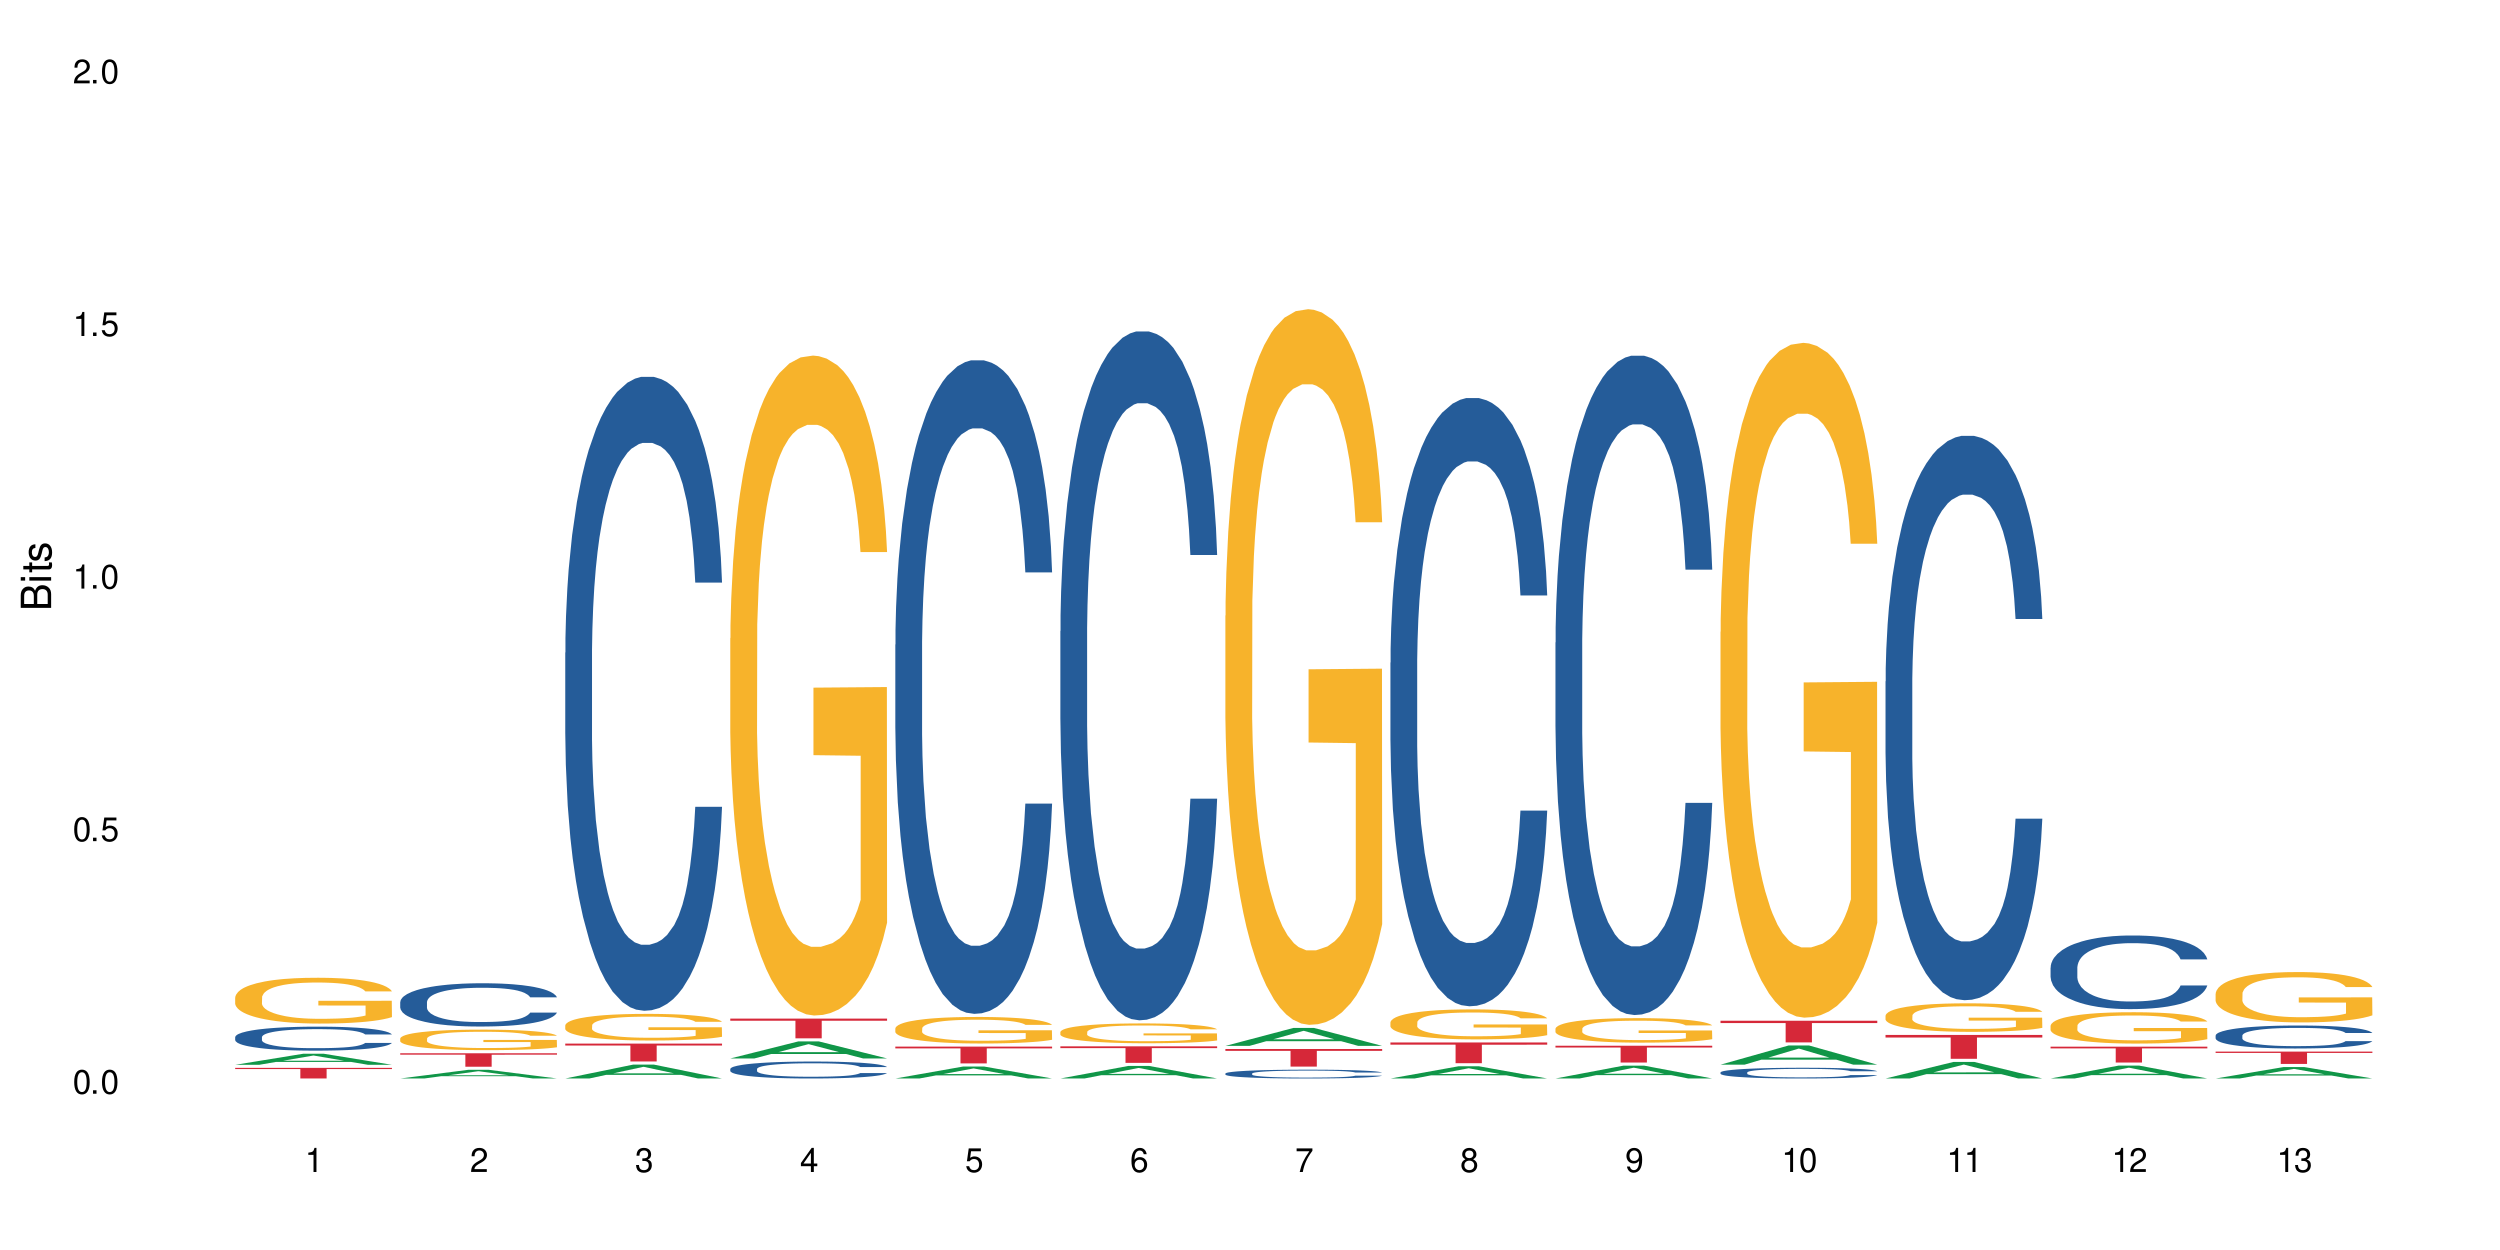 <?xml version="1.0" encoding="UTF-8"?>
<svg xmlns="http://www.w3.org/2000/svg" xmlns:xlink="http://www.w3.org/1999/xlink" width="720" height="360" viewBox="0 0 720 360">
<defs>
<g>
<g id="glyph-0-0">
</g>
<g id="glyph-0-1">
<path d="M 2.641 -6.938 C 2 -6.938 1.422 -6.656 1.078 -6.172 C 0.641 -5.562 0.406 -4.641 0.406 -3.359 C 0.406 -1.016 1.188 0.219 2.641 0.219 C 4.078 0.219 4.859 -1.016 4.859 -3.297 C 4.859 -4.641 4.656 -5.547 4.203 -6.172 C 3.844 -6.656 3.281 -6.938 2.641 -6.938 Z M 2.641 -6.188 C 3.547 -6.188 4 -5.25 4 -3.375 C 4 -1.406 3.562 -0.484 2.625 -0.484 C 1.734 -0.484 1.281 -1.438 1.281 -3.344 C 1.281 -5.25 1.734 -6.188 2.641 -6.188 Z M 2.641 -6.188 "/>
</g>
<g id="glyph-0-2">
<path d="M 1.828 -1 L 0.828 -1 L 0.828 0 L 1.828 0 Z M 1.828 -1 "/>
</g>
<g id="glyph-0-3">
<path d="M 4.562 -6.797 L 1.062 -6.797 L 0.547 -3.094 L 1.328 -3.094 C 1.719 -3.562 2.047 -3.734 2.578 -3.734 C 3.484 -3.734 4.062 -3.109 4.062 -2.094 C 4.062 -1.125 3.484 -0.531 2.578 -0.531 C 1.828 -0.531 1.375 -0.906 1.188 -1.672 L 0.328 -1.672 C 0.453 -1.109 0.547 -0.844 0.75 -0.594 C 1.125 -0.078 1.828 0.219 2.594 0.219 C 3.969 0.219 4.922 -0.781 4.922 -2.219 C 4.922 -3.562 4.031 -4.484 2.719 -4.484 C 2.25 -4.484 1.859 -4.359 1.469 -4.062 L 1.734 -5.969 L 4.562 -5.969 Z M 4.562 -6.797 "/>
</g>
<g id="glyph-0-4">
<path d="M 2.484 -4.938 L 2.484 0 L 3.328 0 L 3.328 -6.938 L 2.766 -6.938 C 2.469 -5.875 2.281 -5.734 0.984 -5.562 L 0.984 -4.938 Z M 2.484 -4.938 "/>
</g>
<g id="glyph-0-5">
<path d="M 4.859 -0.828 L 1.281 -0.828 C 1.359 -1.406 1.672 -1.781 2.5 -2.281 L 3.469 -2.828 C 4.406 -3.344 4.906 -4.062 4.906 -4.906 C 4.906 -5.484 4.672 -6.031 4.266 -6.406 C 3.859 -6.766 3.375 -6.938 2.719 -6.938 C 1.859 -6.938 1.219 -6.625 0.844 -6.031 C 0.609 -5.672 0.5 -5.234 0.484 -4.531 L 1.328 -4.531 C 1.359 -5.016 1.406 -5.281 1.531 -5.516 C 1.75 -5.938 2.188 -6.203 2.703 -6.203 C 3.469 -6.203 4.031 -5.641 4.031 -4.891 C 4.031 -4.344 3.719 -3.859 3.125 -3.516 L 2.234 -3 C 0.812 -2.172 0.406 -1.531 0.328 -0.016 L 4.859 -0.016 Z M 4.859 -0.828 "/>
</g>
<g id="glyph-0-6">
<path d="M 2.125 -3.188 L 2.578 -3.188 C 3.5 -3.188 3.984 -2.766 3.984 -1.922 C 3.984 -1.062 3.469 -0.531 2.594 -0.531 C 1.656 -0.531 1.203 -1 1.156 -2.016 L 0.312 -2.016 C 0.344 -1.453 0.438 -1.094 0.609 -0.781 C 0.953 -0.109 1.625 0.219 2.547 0.219 C 3.953 0.219 4.859 -0.625 4.859 -1.938 C 4.859 -2.828 4.516 -3.297 3.703 -3.594 C 4.344 -3.844 4.656 -4.328 4.656 -5.031 C 4.656 -6.219 3.875 -6.938 2.578 -6.938 C 1.203 -6.938 0.484 -6.172 0.453 -4.703 L 1.297 -4.703 C 1.312 -5.125 1.344 -5.359 1.453 -5.578 C 1.641 -5.969 2.062 -6.203 2.594 -6.203 C 3.344 -6.203 3.797 -5.75 3.797 -5 C 3.797 -4.516 3.609 -4.219 3.25 -4.047 C 3.016 -3.953 2.703 -3.922 2.125 -3.906 Z M 2.125 -3.188 "/>
</g>
<g id="glyph-0-7">
<path d="M 3.141 -1.672 L 3.141 0 L 3.984 0 L 3.984 -1.672 L 4.984 -1.672 L 4.984 -2.438 L 3.984 -2.438 L 3.984 -6.938 L 3.359 -6.938 L 0.266 -2.578 L 0.266 -1.672 Z M 3.141 -2.438 L 1 -2.438 L 3.141 -5.5 Z M 3.141 -2.438 "/>
</g>
<g id="glyph-0-8">
<path d="M 4.781 -5.125 C 4.609 -6.266 3.891 -6.938 2.844 -6.938 C 2.094 -6.938 1.422 -6.578 1.031 -5.953 C 0.594 -5.266 0.406 -4.422 0.406 -3.172 C 0.406 -2 0.578 -1.25 0.984 -0.641 C 1.359 -0.078 1.953 0.219 2.703 0.219 C 3.984 0.219 4.922 -0.75 4.922 -2.094 C 4.922 -3.375 4.062 -4.281 2.844 -4.281 C 2.172 -4.281 1.641 -4.031 1.281 -3.516 C 1.281 -5.234 1.828 -6.188 2.797 -6.188 C 3.391 -6.188 3.797 -5.797 3.938 -5.125 Z M 2.734 -3.531 C 3.547 -3.531 4.062 -2.953 4.062 -2.031 C 4.062 -1.156 3.484 -0.531 2.703 -0.531 C 1.922 -0.531 1.328 -1.188 1.328 -2.078 C 1.328 -2.938 1.906 -3.531 2.734 -3.531 Z M 2.734 -3.531 "/>
</g>
<g id="glyph-0-9">
<path d="M 4.984 -6.797 L 0.438 -6.797 L 0.438 -5.969 L 4.109 -5.969 C 2.5 -3.656 1.828 -2.234 1.328 0 L 2.219 0 C 2.594 -2.172 3.453 -4.047 4.984 -6.094 Z M 4.984 -6.797 "/>
</g>
<g id="glyph-0-10">
<path d="M 3.75 -3.656 C 4.469 -4.094 4.688 -4.438 4.688 -5.078 C 4.688 -6.172 3.844 -6.938 2.641 -6.938 C 1.438 -6.938 0.594 -6.172 0.594 -5.094 C 0.594 -4.438 0.812 -4.094 1.516 -3.656 C 0.734 -3.266 0.359 -2.703 0.359 -1.922 C 0.359 -0.656 1.281 0.219 2.641 0.219 C 3.984 0.219 4.922 -0.656 4.922 -1.922 C 4.922 -2.703 4.531 -3.266 3.75 -3.656 Z M 2.641 -6.188 C 3.359 -6.188 3.812 -5.75 3.812 -5.062 C 3.812 -4.406 3.344 -3.984 2.641 -3.984 C 1.922 -3.984 1.453 -4.406 1.453 -5.078 C 1.453 -5.75 1.922 -6.188 2.641 -6.188 Z M 2.641 -3.266 C 3.484 -3.266 4.062 -2.719 4.062 -1.906 C 4.062 -1.078 3.484 -0.531 2.625 -0.531 C 1.797 -0.531 1.219 -1.094 1.219 -1.906 C 1.219 -2.719 1.781 -3.266 2.641 -3.266 Z M 2.641 -3.266 "/>
</g>
<g id="glyph-0-11">
<path d="M 0.516 -1.578 C 0.672 -0.453 1.406 0.219 2.438 0.219 C 3.188 0.219 3.859 -0.141 4.266 -0.766 C 4.688 -1.453 4.891 -2.297 4.891 -3.547 C 4.891 -4.719 4.703 -5.453 4.312 -6.078 C 3.938 -6.641 3.344 -6.938 2.594 -6.938 C 1.297 -6.938 0.359 -5.969 0.359 -4.625 C 0.359 -3.344 1.234 -2.453 2.453 -2.453 C 3.094 -2.453 3.578 -2.672 4.016 -3.203 C 4 -1.484 3.469 -0.531 2.5 -0.531 C 1.906 -0.531 1.484 -0.906 1.359 -1.578 Z M 2.578 -6.203 C 3.375 -6.203 3.969 -5.531 3.969 -4.641 C 3.969 -3.797 3.391 -3.188 2.547 -3.188 C 1.734 -3.188 1.234 -3.766 1.234 -4.688 C 1.234 -5.562 1.797 -6.203 2.578 -6.203 Z M 2.578 -6.203 "/>
</g>
<g id="glyph-1-0">
</g>
<g id="glyph-1-1">
<path d="M 0 -0.953 L 0 -4.891 C 0 -5.719 -0.234 -6.344 -0.734 -6.797 C -1.188 -7.234 -1.812 -7.469 -2.5 -7.469 C -3.547 -7.469 -4.188 -7 -4.625 -5.875 C -4.984 -6.688 -5.625 -7.094 -6.531 -7.094 C -7.172 -7.094 -7.734 -6.859 -8.141 -6.391 C -8.562 -5.922 -8.75 -5.344 -8.75 -4.5 L -8.75 -0.953 Z M -4.984 -2.062 L -7.766 -2.062 L -7.766 -4.219 C -7.766 -4.844 -7.688 -5.203 -7.453 -5.5 C -7.219 -5.812 -6.859 -5.969 -6.375 -5.969 C -5.891 -5.969 -5.531 -5.812 -5.297 -5.5 C -5.062 -5.203 -4.984 -4.844 -4.984 -4.219 Z M -0.984 -2.062 L -4 -2.062 L -4 -4.781 C -4 -5.766 -3.438 -6.359 -2.484 -6.359 C -1.547 -6.359 -0.984 -5.766 -0.984 -4.781 Z M -0.984 -2.062 "/>
</g>
<g id="glyph-1-2">
<path d="M -6.281 -1.797 L -6.281 -0.797 L 0 -0.797 L 0 -1.797 Z M -8.75 -1.797 L -8.75 -0.797 L -7.484 -0.797 L -7.484 -1.797 Z M -8.75 -1.797 "/>
</g>
<g id="glyph-1-3">
<path d="M -6.281 -3.047 L -6.281 -2.016 L -8.016 -2.016 L -8.016 -1.016 L -6.281 -1.016 L -6.281 -0.172 L -5.469 -0.172 L -5.469 -1.016 L -0.719 -1.016 C -0.078 -1.016 0.281 -1.453 0.281 -2.234 C 0.281 -2.5 0.25 -2.719 0.188 -3.047 L -0.641 -3.047 C -0.609 -2.906 -0.594 -2.766 -0.594 -2.562 C -0.594 -2.141 -0.719 -2.016 -1.156 -2.016 L -5.469 -2.016 L -5.469 -3.047 Z M -6.281 -3.047 "/>
</g>
<g id="glyph-1-4">
<path d="M -4.531 -5.25 C -5.766 -5.25 -6.469 -4.422 -6.469 -2.969 C -6.469 -1.516 -5.719 -0.562 -4.547 -0.562 C -3.562 -0.562 -3.094 -1.062 -2.734 -2.562 L -2.516 -3.484 C -2.344 -4.188 -2.094 -4.469 -1.641 -4.469 C -1.047 -4.469 -0.641 -3.875 -0.641 -3 C -0.641 -2.453 -0.797 -2 -1.062 -1.75 C -1.25 -1.594 -1.422 -1.531 -1.875 -1.469 L -1.875 -0.406 C -0.422 -0.453 0.281 -1.266 0.281 -2.922 C 0.281 -4.5 -0.5 -5.516 -1.719 -5.516 C -2.656 -5.516 -3.172 -4.984 -3.469 -3.734 L -3.703 -2.766 C -3.891 -1.953 -4.156 -1.609 -4.594 -1.609 C -5.188 -1.609 -5.547 -2.125 -5.547 -2.938 C -5.547 -3.75 -5.203 -4.172 -4.531 -4.203 Z M -4.531 -5.25 "/>
</g>
</g>
</defs>
<rect x="-72" y="-36" width="864" height="432" fill="rgb(100%, 100%, 100%)" fill-opacity="1"/>
<path fill-rule="nonzero" fill="rgb(6.275%, 58.824%, 28.235%)" fill-opacity="1" d="M 67.73 306.66 L 67.777 306.66 L 87.316 303.48 L 93.25 303.48 L 112.883 306.664 L 105.984 306.664 L 101.066 305.832 L 79.5 305.832 L 74.676 306.66 L 67.73 306.66 L 81.574 305.488 L 99.086 305.488 L 90.355 304 L 90.258 304 L 90.164 304.008 L 81.527 305.488 L 81.574 305.488 Z M 67.73 306.66 "/>
<path fill-rule="nonzero" fill="rgb(14.51%, 36.078%, 60%)" fill-opacity="1" d="M 67.73 298.688 L 67.785 298.68 L 67.785 298.527 L 67.953 298.289 L 68.336 297.984 L 68.723 297.777 L 69.715 297.402 L 71.09 297.043 L 72.523 296.766 L 73.566 296.602 L 74.504 296.473 L 76.652 296.238 L 78.027 296.121 L 79.516 296.012 L 81.332 295.906 L 82.652 295.844 L 85.629 295.742 L 87.828 295.695 L 89.535 295.676 L 93.227 295.676 L 95.43 295.703 L 97.027 295.734 L 98.789 295.785 L 100.273 295.844 L 102.863 295.98 L 105.176 296.156 L 106.223 296.258 L 107.875 296.453 L 109.141 296.645 L 110.02 296.809 L 111.012 297.043 L 111.895 297.328 L 112.555 297.648 L 112.883 297.922 L 105.176 297.922 L 104.789 297.668 L 104.348 297.473 L 103.523 297.215 L 102.699 297.031 L 101.543 296.848 L 100.496 296.727 L 99.062 296.605 L 97.797 296.531 L 96.477 296.473 L 95.207 296.438 L 92.785 296.398 L 89.977 296.398 L 88.93 296.41 L 86.785 296.461 L 85.629 296.504 L 83.977 296.594 L 82.82 296.676 L 81.441 296.801 L 80.508 296.91 L 79.352 297.074 L 78.523 297.219 L 77.586 297.43 L 77.035 297.586 L 76.543 297.762 L 76.102 297.973 L 75.77 298.191 L 75.551 298.426 L 75.441 298.656 L 75.441 299.633 L 75.551 299.863 L 75.824 300.129 L 76.543 300.512 L 77.586 300.848 L 78.801 301.113 L 79.957 301.301 L 80.617 301.391 L 81.496 301.492 L 82.875 301.617 L 84.855 301.746 L 86.012 301.797 L 87.773 301.848 L 89.594 301.871 L 92.016 301.871 L 94.164 301.848 L 95.594 301.816 L 97.082 301.766 L 99.117 301.656 L 100.383 301.555 L 101.484 301.434 L 102.312 301.316 L 102.863 301.215 L 103.688 301.02 L 104.348 300.805 L 104.844 300.582 L 105.176 300.367 L 112.883 300.367 L 112.555 300.621 L 112.059 300.867 L 111.562 301.051 L 110.793 301.27 L 109.91 301.469 L 108.645 301.688 L 107.598 301.832 L 106.223 301.992 L 104.957 302.113 L 103.578 302.219 L 101.543 302.344 L 100.219 302.41 L 98.789 302.465 L 97.082 302.516 L 94.934 302.559 L 92.621 302.586 L 90.473 302.594 L 88.16 302.578 L 86.453 302.555 L 84.195 302.496 L 81.387 302.383 L 79.352 302.262 L 77.754 302.145 L 76.375 302.016 L 74.836 301.848 L 72.852 301.566 L 71.641 301.352 L 70.816 301.176 L 69.879 300.93 L 69.219 300.707 L 68.445 300.355 L 67.895 299.906 L 67.73 299.559 Z M 67.73 298.688 "/>
<path fill-rule="nonzero" fill="rgb(96.863%, 70.196%, 16.863%)" fill-opacity="1" d="M 67.73 287.246 L 67.785 287.23 L 67.785 286.992 L 68.008 286.449 L 68.559 285.703 L 69.273 285.086 L 70.043 284.605 L 70.539 284.352 L 71.367 283.992 L 72.082 283.727 L 73.898 283.184 L 76.211 282.676 L 77.477 282.461 L 78.91 282.254 L 80.945 282.027 L 81.883 281.941 L 84.746 281.75 L 87.996 281.629 L 91.574 281.594 L 93.227 281.605 L 95.484 281.652 L 98.566 281.785 L 100.328 281.906 L 101.707 282.027 L 103.137 282.184 L 104.898 282.426 L 106.551 282.715 L 107.875 283.004 L 109.195 283.363 L 110.297 283.75 L 111.234 284.172 L 112.059 284.676 L 112.555 285.098 L 112.883 285.52 L 105.23 285.52 L 104.789 285.098 L 104.293 284.773 L 103.469 284.375 L 102.641 284.086 L 101.816 283.859 L 100.273 283.543 L 98.953 283.352 L 97.301 283.184 L 95.703 283.074 L 93.887 283.004 L 92.785 282.977 L 89.867 282.977 L 87.223 283.062 L 85.684 283.16 L 84.582 283.254 L 83.039 283.438 L 82.102 283.582 L 81.551 283.676 L 79.902 284.051 L 78.801 284.387 L 78.195 284.617 L 77.422 284.98 L 76.871 285.305 L 76.266 285.785 L 75.938 286.148 L 75.496 286.969 L 75.441 289.137 L 75.605 289.594 L 75.938 290.09 L 76.375 290.523 L 77.035 290.98 L 77.699 291.328 L 78.855 291.801 L 79.844 292.113 L 80.617 292.316 L 82.102 292.645 L 82.707 292.75 L 84.141 292.969 L 85.629 293.137 L 87.445 293.281 L 88.82 293.355 L 91.023 293.414 L 93.832 293.414 L 97.137 293.34 L 99.227 293.246 L 100.66 293.148 L 101.598 293.066 L 102.754 292.934 L 103.578 292.812 L 104.348 292.68 L 105.285 292.473 L 105.285 289.594 L 91.684 289.582 L 91.684 288.23 L 112.828 288.219 L 112.883 292.934 L 111.727 293.258 L 110.297 293.57 L 108.918 293.812 L 107.488 294.016 L 105.449 294.246 L 103.797 294.391 L 101.266 294.559 L 98.953 294.668 L 96.531 294.738 L 94.383 294.777 L 91.852 294.789 L 89.594 294.766 L 87.168 294.691 L 85.242 294.594 L 83.48 294.473 L 81.719 294.316 L 79.516 294.066 L 78.082 293.859 L 76.598 293.605 L 75.109 293.305 L 73.789 292.98 L 72.906 292.727 L 72.027 292.438 L 71.09 292.078 L 70.207 291.668 L 69.547 291.293 L 68.941 290.871 L 68.5 290.473 L 68.062 289.93 L 67.84 289.496 L 67.73 289.125 Z M 67.73 287.246 "/>
<path fill-rule="nonzero" fill="rgb(83.922%, 15.686%, 22.353%)" fill-opacity="1" d="M 67.73 307.555 L 112.883 307.555 L 112.883 307.883 L 94.066 307.883 L 94.066 310.605 L 86.496 310.605 L 86.496 307.887 L 86.387 307.883 L 67.73 307.883 Z M 67.73 307.555 "/>
<path fill-rule="nonzero" fill="rgb(6.275%, 58.824%, 28.235%)" fill-opacity="1" d="M 115.262 310.605 L 115.309 310.602 L 134.848 308.109 L 140.781 308.109 L 160.414 310.605 L 153.516 310.605 L 148.598 309.953 L 127.031 309.953 L 122.207 310.605 L 115.262 310.605 L 129.105 309.684 L 146.617 309.684 L 137.887 308.516 L 137.789 308.516 L 137.691 308.52 L 129.059 309.684 L 129.105 309.684 Z M 115.262 310.605 "/>
<path fill-rule="nonzero" fill="rgb(14.51%, 36.078%, 60%)" fill-opacity="1" d="M 115.262 288.605 L 115.316 288.594 L 115.316 288.32 L 115.48 287.891 L 115.867 287.344 L 116.254 286.969 L 117.242 286.297 L 118.621 285.648 L 120.051 285.145 L 121.098 284.852 L 122.035 284.621 L 124.184 284.203 L 125.559 283.984 L 127.047 283.793 L 128.863 283.598 L 130.184 283.484 L 133.156 283.301 L 135.359 283.223 L 137.066 283.188 L 140.758 283.188 L 142.961 283.234 L 144.555 283.289 L 146.316 283.383 L 147.805 283.484 L 150.395 283.734 L 152.707 284.055 L 153.75 284.234 L 155.402 284.59 L 156.672 284.93 L 157.551 285.227 L 158.543 285.648 L 159.422 286.16 L 160.086 286.738 L 160.414 287.23 L 152.707 287.23 L 152.32 286.773 L 151.879 286.422 L 151.055 285.953 L 150.227 285.625 L 149.07 285.293 L 148.023 285.078 L 146.594 284.863 L 145.328 284.727 L 144.004 284.621 L 142.738 284.555 L 140.316 284.484 L 137.508 284.484 L 136.461 284.508 L 134.312 284.598 L 133.156 284.68 L 131.504 284.84 L 130.348 284.988 L 128.973 285.215 L 128.035 285.406 L 126.879 285.703 L 126.055 285.965 L 125.117 286.34 L 124.566 286.625 L 124.07 286.945 L 123.633 287.32 L 123.301 287.719 L 123.082 288.141 L 122.969 288.551 L 122.969 290.312 L 123.082 290.723 L 123.355 291.203 L 124.07 291.895 L 125.117 292.5 L 126.328 292.977 L 127.484 293.32 L 128.145 293.477 L 129.027 293.66 L 130.402 293.887 L 132.387 294.117 L 133.543 294.207 L 135.305 294.297 L 137.121 294.344 L 139.547 294.344 L 141.691 294.297 L 143.125 294.242 L 144.609 294.148 L 146.648 293.957 L 147.914 293.773 L 149.016 293.559 L 149.844 293.34 L 150.395 293.16 L 151.219 292.805 L 151.879 292.418 L 152.375 292.02 L 152.707 291.633 L 160.414 291.633 L 160.086 292.09 L 159.59 292.535 L 159.094 292.863 L 158.324 293.262 L 157.441 293.613 L 156.176 294.012 L 155.129 294.273 L 153.75 294.559 L 152.484 294.777 L 151.109 294.969 L 149.07 295.195 L 147.75 295.312 L 146.316 295.414 L 144.609 295.504 L 142.465 295.582 L 140.152 295.629 L 138.004 295.641 L 135.691 295.617 L 133.984 295.574 L 131.727 295.469 L 128.918 295.266 L 126.879 295.047 L 125.281 294.832 L 123.906 294.605 L 122.363 294.297 L 120.383 293.797 L 119.172 293.41 L 118.344 293.09 L 117.41 292.648 L 116.746 292.25 L 115.977 291.609 L 115.426 290.805 L 115.262 290.176 Z M 115.262 288.605 "/>
<path fill-rule="nonzero" fill="rgb(96.863%, 70.196%, 16.863%)" fill-opacity="1" d="M 115.262 299.062 L 115.316 299.059 L 115.316 298.949 L 115.535 298.707 L 116.086 298.371 L 116.805 298.098 L 117.574 297.883 L 118.07 297.77 L 118.895 297.605 L 119.609 297.488 L 121.43 297.242 L 123.742 297.016 L 125.008 296.918 L 126.438 296.828 L 128.477 296.727 L 129.414 296.688 L 132.277 296.602 L 135.523 296.547 L 139.105 296.531 L 140.758 296.535 L 143.016 296.559 L 146.098 296.617 L 147.859 296.672 L 149.238 296.727 L 150.668 296.797 L 152.43 296.902 L 154.082 297.031 L 155.402 297.164 L 156.727 297.324 L 157.828 297.496 L 158.762 297.688 L 159.59 297.914 L 160.086 298.102 L 160.414 298.293 L 152.762 298.293 L 152.32 298.102 L 151.824 297.957 L 151 297.777 L 150.172 297.648 L 149.348 297.547 L 147.805 297.406 L 146.484 297.32 L 144.832 297.242 L 143.234 297.195 L 141.418 297.164 L 140.316 297.152 L 137.398 297.152 L 134.754 297.191 L 133.211 297.234 L 132.109 297.277 L 130.57 297.355 L 129.633 297.422 L 129.082 297.465 L 127.43 297.633 L 126.328 297.785 L 125.723 297.887 L 124.953 298.047 L 124.402 298.195 L 123.797 298.41 L 123.465 298.574 L 123.023 298.941 L 122.969 299.914 L 123.137 300.117 L 123.465 300.34 L 123.906 300.535 L 124.566 300.738 L 125.227 300.895 L 126.383 301.105 L 127.375 301.246 L 128.145 301.34 L 129.633 301.484 L 130.238 301.535 L 131.672 301.629 L 133.156 301.707 L 134.973 301.77 L 136.352 301.805 L 138.555 301.832 L 141.363 301.832 L 144.668 301.797 L 146.758 301.754 L 148.191 301.711 L 149.125 301.672 L 150.281 301.613 L 151.109 301.559 L 151.879 301.5 L 152.816 301.41 L 152.816 300.117 L 139.215 300.113 L 139.215 299.508 L 160.359 299.5 L 160.414 301.613 L 159.258 301.762 L 157.828 301.902 L 156.449 302.008 L 155.02 302.102 L 152.98 302.203 L 151.328 302.27 L 148.797 302.344 L 146.484 302.391 L 144.059 302.426 L 141.914 302.441 L 139.379 302.445 L 137.121 302.438 L 134.699 302.402 L 132.773 302.359 L 131.012 302.305 L 129.246 302.234 L 127.047 302.121 L 125.613 302.031 L 124.125 301.918 L 122.641 301.781 L 121.316 301.637 L 120.438 301.523 L 119.555 301.395 L 118.621 301.23 L 117.738 301.047 L 117.078 300.879 L 116.473 300.691 L 116.031 300.512 L 115.59 300.27 L 115.371 300.074 L 115.262 299.906 Z M 115.262 299.062 "/>
<path fill-rule="nonzero" fill="rgb(83.922%, 15.686%, 22.353%)" fill-opacity="1" d="M 115.262 303.336 L 160.414 303.336 L 160.414 303.75 L 141.598 303.754 L 141.598 307.219 L 134.023 307.219 L 134.023 303.758 L 133.914 303.75 L 115.262 303.75 Z M 115.262 303.336 "/>
<path fill-rule="nonzero" fill="rgb(6.275%, 58.824%, 28.235%)" fill-opacity="1" d="M 162.793 310.602 L 162.84 310.598 L 182.379 306.602 L 188.312 306.602 L 207.945 310.605 L 201.047 310.605 L 196.125 309.562 L 174.562 309.562 L 169.738 310.602 L 162.793 310.602 L 176.637 309.129 L 194.148 309.125 L 185.418 307.254 L 185.32 307.25 L 185.223 307.262 L 176.59 309.125 L 176.637 309.129 Z M 162.793 310.602 "/>
<path fill-rule="nonzero" fill="rgb(14.51%, 36.078%, 60%)" fill-opacity="1" d="M 162.793 187.977 L 162.848 187.809 L 162.848 183.805 L 163.012 177.461 L 163.398 169.453 L 163.781 163.945 L 164.773 154.098 L 166.148 144.586 L 167.582 137.246 L 168.629 132.906 L 169.562 129.566 L 171.711 123.395 L 173.09 120.223 L 174.574 117.387 L 176.391 114.551 L 177.715 112.879 L 180.688 110.211 L 182.891 109.043 L 184.598 108.543 L 188.285 108.543 L 190.488 109.211 L 192.086 110.043 L 193.848 111.379 L 195.336 112.879 L 197.922 116.551 L 200.234 121.223 L 201.281 123.895 L 202.934 129.066 L 204.199 134.074 L 205.082 138.414 L 206.074 144.586 L 206.953 152.098 L 207.613 160.605 L 207.945 167.781 L 200.234 167.781 L 199.852 161.109 L 199.41 155.934 L 198.582 149.094 L 197.758 144.254 L 196.602 139.414 L 195.555 136.242 L 194.125 133.074 L 192.855 131.07 L 191.535 129.566 L 190.27 128.566 L 187.848 127.566 L 185.039 127.566 L 183.992 127.898 L 181.844 129.234 L 180.688 130.402 L 179.035 132.738 L 177.879 134.91 L 176.504 138.246 L 175.566 141.082 L 174.41 145.422 L 173.586 149.258 L 172.648 154.766 L 172.098 158.938 L 171.602 163.609 L 171.16 169.117 L 170.832 174.957 L 170.609 181.133 L 170.5 187.141 L 170.5 213.008 L 170.609 219.016 L 170.887 226.023 L 171.602 236.203 L 172.648 245.047 L 173.859 252.055 L 175.016 257.062 L 175.676 259.398 L 176.559 262.07 L 177.934 265.406 L 179.918 268.742 L 181.074 270.078 L 182.836 271.414 L 184.652 272.082 L 187.074 272.082 L 189.223 271.414 L 190.656 270.578 L 192.141 269.246 L 194.18 266.406 L 195.445 263.738 L 196.547 260.566 L 197.371 257.395 L 197.922 254.727 L 198.75 249.555 L 199.41 243.879 L 199.906 238.039 L 200.234 232.363 L 207.945 232.363 L 207.613 239.039 L 207.117 245.547 L 206.625 250.387 L 205.852 256.227 L 204.973 261.402 L 203.703 267.242 L 202.66 271.078 L 201.281 275.25 L 200.016 278.422 L 198.641 281.258 L 196.602 284.598 L 195.281 286.266 L 193.848 287.77 L 192.141 289.102 L 189.992 290.27 L 187.68 290.938 L 185.535 291.105 L 183.219 290.77 L 181.512 290.105 L 179.254 288.602 L 176.449 285.598 L 174.41 282.426 L 172.812 279.258 L 171.438 275.918 L 169.895 271.414 L 167.914 264.07 L 166.699 258.398 L 165.875 253.727 L 164.938 247.215 L 164.277 241.375 L 163.508 232.031 L 162.957 220.184 L 162.793 211.004 Z M 162.793 187.977 "/>
<path fill-rule="nonzero" fill="rgb(96.863%, 70.196%, 16.863%)" fill-opacity="1" d="M 162.793 295.285 L 162.848 295.277 L 162.848 295.137 L 163.066 294.82 L 163.617 294.387 L 164.332 294.027 L 165.105 293.746 L 165.602 293.602 L 166.426 293.391 L 167.141 293.234 L 168.957 292.922 L 171.27 292.625 L 172.539 292.5 L 173.969 292.379 L 176.008 292.246 L 176.941 292.199 L 179.805 292.086 L 183.055 292.016 L 186.633 291.996 L 188.285 292.004 L 190.543 292.031 L 193.629 292.105 L 195.391 292.176 L 196.766 292.246 L 198.199 292.34 L 199.961 292.48 L 201.613 292.648 L 202.934 292.816 L 204.254 293.027 L 205.355 293.25 L 206.293 293.496 L 207.117 293.789 L 207.613 294.035 L 207.945 294.281 L 200.289 294.281 L 199.852 294.035 L 199.355 293.848 L 198.527 293.613 L 197.703 293.445 L 196.875 293.312 L 195.336 293.129 L 194.012 293.02 L 192.363 292.922 L 190.766 292.855 L 188.949 292.816 L 187.848 292.801 L 184.926 292.801 L 182.285 292.852 L 180.742 292.906 L 179.641 292.961 L 178.098 293.066 L 177.164 293.152 L 176.613 293.207 L 174.961 293.426 L 173.859 293.621 L 173.254 293.754 L 172.484 293.965 L 171.934 294.156 L 171.328 294.434 L 170.996 294.645 L 170.555 295.121 L 170.5 296.383 L 170.664 296.652 L 170.996 296.938 L 171.438 297.191 L 172.098 297.457 L 172.758 297.66 L 173.914 297.934 L 174.906 298.117 L 175.676 298.234 L 177.164 298.426 L 177.77 298.488 L 179.199 298.613 L 180.688 298.711 L 182.504 298.797 L 183.883 298.836 L 186.082 298.871 L 188.891 298.871 L 192.195 298.832 L 194.289 298.773 L 195.719 298.719 L 196.656 298.668 L 197.812 298.594 L 198.641 298.523 L 199.41 298.445 L 200.348 298.324 L 200.348 296.652 L 186.746 296.645 L 186.746 295.859 L 207.891 295.852 L 207.945 298.594 L 206.789 298.781 L 205.355 298.965 L 203.98 299.105 L 202.547 299.223 L 200.512 299.355 L 198.859 299.441 L 196.324 299.539 L 194.012 299.602 L 191.59 299.645 L 189.441 299.664 L 186.91 299.672 L 184.652 299.656 L 182.23 299.617 L 180.301 299.559 L 178.539 299.488 L 176.777 299.398 L 174.574 299.25 L 173.145 299.133 L 171.656 298.984 L 170.172 298.809 L 168.848 298.621 L 167.969 298.473 L 167.086 298.305 L 166.148 298.094 L 165.27 297.855 L 164.609 297.641 L 164.004 297.395 L 163.562 297.164 L 163.121 296.848 L 162.902 296.594 L 162.793 296.379 Z M 162.793 295.285 "/>
<path fill-rule="nonzero" fill="rgb(83.922%, 15.686%, 22.353%)" fill-opacity="1" d="M 162.793 300.562 L 207.945 300.562 L 207.945 301.113 L 189.125 301.117 L 189.125 305.711 L 181.555 305.711 L 181.555 301.121 L 181.445 301.113 L 162.793 301.113 Z M 162.793 300.562 "/>
<path fill-rule="nonzero" fill="rgb(6.275%, 58.824%, 28.235%)" fill-opacity="1" d="M 210.32 304.832 L 210.371 304.828 L 229.906 299.93 L 235.84 299.93 L 255.477 304.836 L 248.578 304.836 L 243.656 303.555 L 222.094 303.555 L 217.27 304.832 L 210.32 304.832 L 224.168 303.023 L 241.68 303.02 L 232.945 300.73 L 232.852 300.727 L 232.754 300.738 L 224.117 303.02 L 224.168 303.023 Z M 210.32 304.832 "/>
<path fill-rule="nonzero" fill="rgb(14.51%, 36.078%, 60%)" fill-opacity="1" d="M 210.32 307.848 L 210.375 307.844 L 210.375 307.738 L 210.543 307.57 L 210.926 307.355 L 211.312 307.207 L 212.305 306.945 L 213.68 306.691 L 215.113 306.492 L 216.16 306.379 L 217.094 306.289 L 219.242 306.121 L 220.617 306.039 L 222.105 305.961 L 223.922 305.887 L 225.246 305.844 L 228.219 305.77 L 230.422 305.738 L 232.129 305.727 L 235.816 305.727 L 238.02 305.742 L 239.617 305.766 L 241.379 305.801 L 242.863 305.844 L 245.453 305.941 L 247.766 306.066 L 248.812 306.137 L 250.465 306.273 L 251.73 306.41 L 252.613 306.523 L 253.602 306.691 L 254.484 306.891 L 255.145 307.117 L 255.477 307.309 L 247.766 307.309 L 247.379 307.133 L 246.941 306.992 L 246.113 306.809 L 245.289 306.68 L 244.133 306.551 L 243.086 306.465 L 241.652 306.383 L 240.387 306.328 L 239.066 306.289 L 237.801 306.262 L 235.375 306.234 L 232.566 306.234 L 231.523 306.242 L 229.375 306.277 L 228.219 306.309 L 226.566 306.371 L 225.41 306.43 L 224.031 306.52 L 223.098 306.598 L 221.941 306.711 L 221.113 306.812 L 220.18 306.961 L 219.629 307.074 L 219.133 307.199 L 218.691 307.344 L 218.359 307.5 L 218.141 307.668 L 218.031 307.828 L 218.031 308.52 L 218.141 308.68 L 218.418 308.867 L 219.133 309.141 L 220.18 309.375 L 221.391 309.562 L 222.547 309.695 L 223.207 309.758 L 224.086 309.832 L 225.465 309.918 L 227.445 310.008 L 228.602 310.043 L 230.367 310.082 L 232.184 310.098 L 234.605 310.098 L 236.754 310.082 L 238.184 310.059 L 239.672 310.023 L 241.707 309.945 L 242.977 309.875 L 244.078 309.789 L 244.902 309.707 L 245.453 309.633 L 246.277 309.496 L 246.941 309.344 L 247.438 309.188 L 247.766 309.035 L 255.477 309.035 L 255.145 309.215 L 254.648 309.387 L 254.152 309.52 L 253.383 309.676 L 252.5 309.812 L 251.234 309.969 L 250.188 310.07 L 248.812 310.184 L 247.547 310.266 L 246.168 310.344 L 244.133 310.434 L 242.809 310.477 L 241.379 310.516 L 239.672 310.555 L 237.523 310.586 L 235.211 310.602 L 233.062 310.605 L 230.75 310.598 L 229.043 310.578 L 226.785 310.539 L 223.977 310.461 L 221.941 310.375 L 220.344 310.289 L 218.965 310.199 L 217.426 310.082 L 215.441 309.883 L 214.23 309.73 L 213.406 309.605 L 212.469 309.434 L 211.809 309.277 L 211.039 309.027 L 210.488 308.711 L 210.32 308.465 Z M 210.32 307.848 "/>
<path fill-rule="nonzero" fill="rgb(96.863%, 70.196%, 16.863%)" fill-opacity="1" d="M 210.32 183.812 L 210.375 183.637 L 210.375 180.168 L 210.598 172.355 L 211.148 161.594 L 211.863 152.742 L 212.633 145.801 L 213.129 142.156 L 213.957 136.949 L 214.672 133.129 L 216.488 125.32 L 218.801 118.027 L 220.066 114.906 L 221.5 111.953 L 223.539 108.656 L 224.473 107.441 L 227.336 104.664 L 230.586 102.93 L 234.164 102.406 L 235.816 102.582 L 238.074 103.277 L 241.156 105.184 L 242.922 106.922 L 244.297 108.656 L 245.73 110.914 L 247.492 114.383 L 249.145 118.551 L 250.465 122.715 L 251.785 127.922 L 252.887 133.477 L 253.824 139.551 L 254.648 146.84 L 255.145 152.918 L 255.477 158.992 L 247.82 158.992 L 247.379 152.918 L 246.887 148.23 L 246.059 142.504 L 245.234 138.336 L 244.406 135.039 L 242.863 130.527 L 241.543 127.75 L 239.891 125.32 L 238.293 123.758 L 236.477 122.715 L 235.375 122.367 L 232.457 122.367 L 229.816 123.582 L 228.273 124.973 L 227.172 126.359 L 225.629 128.965 L 224.695 131.047 L 224.145 132.434 L 222.492 137.816 L 221.391 142.676 L 220.785 145.973 L 220.012 151.18 L 219.461 155.867 L 218.855 162.809 L 218.527 168.016 L 218.086 179.82 L 218.031 211.062 L 218.195 217.66 L 218.527 224.773 L 218.965 231.023 L 219.629 237.617 L 220.289 242.652 L 221.445 249.422 L 222.438 253.934 L 223.207 256.887 L 224.695 261.57 L 225.301 263.133 L 226.73 266.258 L 228.219 268.688 L 230.035 270.77 L 231.41 271.812 L 233.613 272.68 L 236.422 272.68 L 239.727 271.637 L 241.82 270.25 L 243.25 268.863 L 244.188 267.645 L 245.344 265.738 L 246.168 264 L 246.941 262.094 L 247.875 259.141 L 247.875 217.66 L 234.273 217.484 L 234.273 198.043 L 255.422 197.871 L 255.477 265.738 L 254.32 270.422 L 252.887 274.938 L 251.512 278.406 L 250.078 281.359 L 248.043 284.656 L 246.391 286.738 L 243.855 289.168 L 241.543 290.73 L 239.121 291.773 L 236.973 292.293 L 234.441 292.469 L 232.184 292.121 L 229.758 291.078 L 227.832 289.691 L 226.07 287.953 L 224.309 285.699 L 222.105 282.051 L 220.672 279.102 L 219.188 275.457 L 217.699 271.117 L 216.379 266.43 L 215.496 262.785 L 214.617 258.621 L 213.68 253.414 L 212.801 247.512 L 212.137 242.133 L 211.531 236.059 L 211.094 230.328 L 210.652 222.52 L 210.43 216.27 L 210.32 210.891 Z M 210.32 183.812 "/>
<path fill-rule="nonzero" fill="rgb(83.922%, 15.686%, 22.353%)" fill-opacity="1" d="M 210.32 293.355 L 255.477 293.355 L 255.477 293.965 L 236.656 293.969 L 236.656 299.039 L 229.086 299.039 L 229.086 293.977 L 228.977 293.965 L 210.32 293.965 Z M 210.32 293.355 "/>
<path fill-rule="nonzero" fill="rgb(6.275%, 58.824%, 28.235%)" fill-opacity="1" d="M 257.852 310.602 L 257.898 310.602 L 277.438 307.152 L 283.371 307.152 L 303.004 310.605 L 296.105 310.605 L 291.188 309.707 L 269.621 309.707 L 264.797 310.602 L 257.852 310.602 L 271.695 309.332 L 289.207 309.328 L 280.477 307.719 L 280.379 307.715 L 280.285 307.723 L 271.648 309.328 L 271.695 309.332 Z M 257.852 310.602 "/>
<path fill-rule="nonzero" fill="rgb(14.51%, 36.078%, 60%)" fill-opacity="1" d="M 257.852 185.668 L 257.906 185.496 L 257.906 181.367 L 258.07 174.828 L 258.457 166.57 L 258.844 160.891 L 259.832 150.742 L 261.211 140.934 L 262.641 133.363 L 263.688 128.891 L 264.625 125.449 L 266.773 119.086 L 268.148 115.816 L 269.637 112.891 L 271.453 109.965 L 272.773 108.246 L 275.746 105.492 L 277.949 104.289 L 279.656 103.773 L 283.348 103.773 L 285.551 104.461 L 287.145 105.32 L 288.91 106.699 L 290.395 108.246 L 292.984 112.031 L 295.297 116.848 L 296.344 119.602 L 297.996 124.934 L 299.262 130.098 L 300.141 134.57 L 301.133 140.934 L 302.016 148.676 L 302.676 157.453 L 303.004 164.848 L 295.297 164.848 L 294.91 157.969 L 294.469 152.633 L 293.645 145.582 L 292.816 140.59 L 291.66 135.602 L 290.617 132.332 L 289.184 129.062 L 287.918 127 L 286.598 125.449 L 285.328 124.418 L 282.906 123.387 L 280.098 123.387 L 279.051 123.73 L 276.902 125.105 L 275.746 126.312 L 274.098 128.719 L 272.941 130.957 L 271.562 134.398 L 270.625 137.32 L 269.469 141.797 L 268.645 145.754 L 267.707 151.43 L 267.156 155.73 L 266.66 160.547 L 266.223 166.227 L 265.891 172.246 L 265.672 178.613 L 265.562 184.805 L 265.562 211.473 L 265.672 217.668 L 265.945 224.895 L 266.66 235.387 L 267.707 244.508 L 268.918 251.73 L 270.074 256.895 L 270.738 259.301 L 271.617 262.055 L 272.996 265.496 L 274.977 268.938 L 276.133 270.312 L 277.895 271.691 L 279.711 272.379 L 282.137 272.379 L 284.281 271.691 L 285.715 270.828 L 287.203 269.453 L 289.238 266.527 L 290.504 263.777 L 291.605 260.508 L 292.434 257.238 L 292.984 254.484 L 293.809 249.152 L 294.469 243.301 L 294.965 237.281 L 295.297 231.43 L 303.004 231.43 L 302.676 238.312 L 302.18 245.023 L 301.684 250.012 L 300.914 256.035 L 300.031 261.367 L 298.766 267.387 L 297.719 271.344 L 296.344 275.648 L 295.074 278.914 L 293.699 281.84 L 291.66 285.281 L 290.34 287 L 288.91 288.551 L 287.203 289.926 L 285.055 291.129 L 282.742 291.82 L 280.594 291.992 L 278.281 291.648 L 276.574 290.957 L 274.316 289.41 L 271.508 286.312 L 269.469 283.043 L 267.875 279.777 L 266.496 276.336 L 264.953 271.691 L 262.973 264.121 L 261.762 258.27 L 260.934 253.453 L 260 246.742 L 259.34 240.723 L 258.566 231.086 L 258.016 218.871 L 257.852 209.41 Z M 257.852 185.668 "/>
<path fill-rule="nonzero" fill="rgb(96.863%, 70.196%, 16.863%)" fill-opacity="1" d="M 257.852 296.156 L 257.906 296.152 L 257.906 296.012 L 258.125 295.695 L 258.676 295.262 L 259.395 294.906 L 260.164 294.629 L 260.66 294.48 L 261.484 294.27 L 262.203 294.117 L 264.02 293.805 L 266.332 293.508 L 267.598 293.383 L 269.031 293.266 L 271.066 293.133 L 272.004 293.082 L 274.867 292.973 L 278.117 292.902 L 281.695 292.883 L 283.348 292.887 L 285.605 292.914 L 288.688 292.992 L 290.449 293.062 L 291.828 293.133 L 293.258 293.223 L 295.02 293.363 L 296.672 293.531 L 297.996 293.699 L 299.316 293.906 L 300.418 294.133 L 301.352 294.375 L 302.18 294.668 L 302.676 294.914 L 303.004 295.16 L 295.352 295.16 L 294.91 294.914 L 294.414 294.727 L 293.59 294.496 L 292.762 294.328 L 291.938 294.195 L 290.395 294.012 L 289.074 293.902 L 287.422 293.805 L 285.824 293.738 L 284.008 293.699 L 282.906 293.684 L 279.988 293.684 L 277.344 293.734 L 275.805 293.789 L 274.703 293.844 L 273.16 293.949 L 272.223 294.035 L 271.672 294.09 L 270.02 294.305 L 268.918 294.5 L 268.312 294.633 L 267.543 294.844 L 266.992 295.031 L 266.387 295.312 L 266.055 295.523 L 265.617 295.996 L 265.562 297.254 L 265.727 297.52 L 266.055 297.805 L 266.496 298.059 L 267.156 298.324 L 267.82 298.527 L 268.977 298.797 L 269.965 298.98 L 270.738 299.098 L 272.223 299.289 L 272.828 299.352 L 274.262 299.477 L 275.746 299.574 L 277.566 299.656 L 278.941 299.699 L 281.145 299.734 L 283.953 299.734 L 287.258 299.691 L 289.348 299.637 L 290.781 299.582 L 291.719 299.531 L 292.875 299.453 L 293.699 299.387 L 294.469 299.309 L 295.406 299.188 L 295.406 297.52 L 281.805 297.512 L 281.805 296.73 L 302.949 296.723 L 303.004 299.453 L 301.848 299.645 L 300.418 299.824 L 299.039 299.965 L 297.609 300.082 L 295.57 300.215 L 293.918 300.301 L 291.387 300.398 L 289.074 300.461 L 286.652 300.504 L 284.504 300.523 L 281.969 300.531 L 279.711 300.516 L 277.289 300.477 L 275.363 300.418 L 273.602 300.348 L 271.84 300.258 L 269.637 300.113 L 268.203 299.992 L 266.719 299.848 L 265.23 299.672 L 263.91 299.484 L 263.027 299.336 L 262.148 299.168 L 261.211 298.957 L 260.328 298.723 L 259.668 298.504 L 259.062 298.262 L 258.621 298.031 L 258.184 297.715 L 257.961 297.465 L 257.852 297.246 Z M 257.852 296.156 "/>
<path fill-rule="nonzero" fill="rgb(83.922%, 15.686%, 22.353%)" fill-opacity="1" d="M 257.852 301.422 L 303.004 301.422 L 303.004 301.938 L 284.188 301.945 L 284.188 306.262 L 276.617 306.262 L 276.617 301.949 L 276.504 301.938 L 257.852 301.938 Z M 257.852 301.422 "/>
<path fill-rule="nonzero" fill="rgb(6.275%, 58.824%, 28.235%)" fill-opacity="1" d="M 305.383 310.602 L 305.43 310.602 L 324.969 306.988 L 330.902 306.988 L 350.535 310.605 L 343.637 310.605 L 338.715 309.664 L 317.152 309.664 L 312.328 310.602 L 305.383 310.602 L 319.227 309.273 L 336.738 309.27 L 328.008 307.582 L 327.91 307.578 L 327.812 307.586 L 319.18 309.27 L 319.227 309.273 Z M 305.383 310.602 "/>
<path fill-rule="nonzero" fill="rgb(14.51%, 36.078%, 60%)" fill-opacity="1" d="M 305.383 181.781 L 305.438 181.602 L 305.438 177.25 L 305.602 170.359 L 305.988 161.656 L 306.371 155.672 L 307.363 144.973 L 308.742 134.633 L 310.172 126.656 L 311.219 121.941 L 312.156 118.312 L 314.301 111.605 L 315.68 108.16 L 317.164 105.074 L 318.984 101.992 L 320.305 100.18 L 323.277 97.277 L 325.48 96.008 L 327.188 95.465 L 330.879 95.465 L 333.078 96.191 L 334.676 97.098 L 336.438 98.547 L 337.926 100.18 L 340.512 104.168 L 342.828 109.246 L 343.871 112.148 L 345.523 117.77 L 346.789 123.211 L 347.672 127.926 L 348.664 134.633 L 349.543 142.793 L 350.203 152.043 L 350.535 159.84 L 342.828 159.84 L 342.441 152.586 L 342 146.965 L 341.176 139.531 L 340.348 134.273 L 339.191 129.012 L 338.145 125.566 L 336.715 122.121 L 335.449 119.945 L 334.125 118.312 L 332.859 117.227 L 330.438 116.137 L 327.629 116.137 L 326.582 116.5 L 324.434 117.949 L 323.277 119.219 L 321.625 121.758 L 320.469 124.117 L 319.094 127.742 L 318.156 130.828 L 317 135.543 L 316.176 139.711 L 315.238 145.695 L 314.688 150.23 L 314.191 155.309 L 313.75 161.293 L 313.422 167.637 L 313.199 174.348 L 313.09 180.875 L 313.09 208.984 L 313.199 215.512 L 313.477 223.129 L 314.191 234.191 L 315.238 243.801 L 316.449 251.418 L 317.605 256.859 L 318.266 259.398 L 319.148 262.297 L 320.523 265.926 L 322.508 269.551 L 323.664 271.004 L 325.426 272.453 L 327.242 273.18 L 329.664 273.18 L 331.812 272.453 L 333.246 271.547 L 334.73 270.098 L 336.77 267.012 L 338.035 264.113 L 339.137 260.668 L 339.961 257.223 L 340.512 254.32 L 341.34 248.699 L 342 242.531 L 342.496 236.184 L 342.828 230.02 L 350.535 230.02 L 350.203 237.273 L 349.711 244.348 L 349.215 249.605 L 348.441 255.953 L 347.562 261.574 L 346.297 267.922 L 345.25 272.09 L 343.871 276.625 L 342.605 280.07 L 341.23 283.152 L 339.191 286.781 L 337.871 288.594 L 336.438 290.227 L 334.73 291.676 L 332.586 292.945 L 330.27 293.672 L 328.125 293.852 L 325.812 293.488 L 324.105 292.766 L 321.848 291.133 L 319.039 287.867 L 317 284.422 L 315.402 280.977 L 314.027 277.352 L 312.484 272.453 L 310.504 264.477 L 309.293 258.309 L 308.465 253.23 L 307.531 246.16 L 306.867 239.812 L 306.098 229.656 L 305.547 216.781 L 305.383 206.809 Z M 305.383 181.781 "/>
<path fill-rule="nonzero" fill="rgb(96.863%, 70.196%, 16.863%)" fill-opacity="1" d="M 305.383 297.191 L 305.438 297.188 L 305.438 297.082 L 305.656 296.848 L 306.207 296.523 L 306.922 296.258 L 307.695 296.047 L 308.191 295.938 L 309.016 295.781 L 309.73 295.668 L 311.551 295.43 L 313.863 295.211 L 315.129 295.117 L 316.559 295.027 L 318.598 294.93 L 319.535 294.895 L 322.398 294.809 L 325.645 294.758 L 329.227 294.742 L 330.879 294.746 L 333.137 294.77 L 336.219 294.824 L 337.98 294.879 L 339.355 294.93 L 340.789 294.996 L 342.551 295.102 L 344.203 295.227 L 345.523 295.352 L 346.848 295.508 L 347.949 295.676 L 348.883 295.859 L 349.711 296.078 L 350.203 296.262 L 350.535 296.445 L 342.883 296.445 L 342.441 296.262 L 341.945 296.121 L 341.121 295.949 L 340.293 295.824 L 339.469 295.723 L 337.926 295.586 L 336.605 295.504 L 334.953 295.43 L 333.355 295.383 L 331.539 295.352 L 330.438 295.344 L 327.52 295.344 L 324.875 295.379 L 323.332 295.422 L 322.23 295.461 L 320.691 295.539 L 319.754 295.602 L 319.203 295.645 L 317.551 295.809 L 316.449 295.953 L 315.844 296.051 L 315.074 296.211 L 314.523 296.352 L 313.918 296.559 L 313.586 296.715 L 313.145 297.07 L 313.09 298.012 L 313.258 298.211 L 313.586 298.422 L 314.027 298.613 L 314.688 298.809 L 315.348 298.961 L 316.504 299.164 L 317.496 299.301 L 318.266 299.391 L 319.754 299.531 L 320.359 299.578 L 321.793 299.672 L 323.277 299.746 L 325.094 299.809 L 326.473 299.84 L 328.676 299.863 L 331.484 299.863 L 334.785 299.832 L 336.879 299.793 L 338.312 299.75 L 339.246 299.715 L 340.402 299.656 L 341.23 299.605 L 342 299.547 L 342.938 299.457 L 342.938 298.211 L 329.336 298.203 L 329.336 297.621 L 350.48 297.613 L 350.535 299.656 L 349.379 299.797 L 347.949 299.934 L 346.57 300.039 L 345.141 300.125 L 343.102 300.227 L 341.449 300.289 L 338.918 300.363 L 336.605 300.41 L 334.18 300.441 L 332.035 300.457 L 329.5 300.461 L 327.242 300.449 L 324.82 300.418 L 322.895 300.379 L 321.129 300.324 L 319.367 300.258 L 317.164 300.148 L 315.734 300.059 L 314.246 299.949 L 312.762 299.816 L 311.438 299.676 L 310.559 299.566 L 309.676 299.441 L 308.742 299.285 L 307.859 299.109 L 307.199 298.945 L 306.594 298.762 L 306.152 298.59 L 305.711 298.355 L 305.492 298.168 L 305.383 298.008 Z M 305.383 297.191 "/>
<path fill-rule="nonzero" fill="rgb(83.922%, 15.686%, 22.353%)" fill-opacity="1" d="M 305.383 301.352 L 350.535 301.352 L 350.535 301.859 L 331.719 301.863 L 331.719 306.098 L 324.145 306.098 L 324.145 301.867 L 324.035 301.859 L 305.383 301.859 Z M 305.383 301.352 "/>
<path fill-rule="nonzero" fill="rgb(6.275%, 58.824%, 28.235%)" fill-opacity="1" d="M 352.91 301.211 L 352.961 301.207 L 372.496 296.047 L 378.43 296.047 L 398.066 301.215 L 391.168 301.215 L 386.246 299.867 L 364.684 299.867 L 359.859 301.211 L 352.91 301.211 L 366.758 299.309 L 384.27 299.305 L 375.535 296.891 L 375.441 296.887 L 375.344 296.898 L 366.707 299.305 L 366.758 299.309 Z M 352.91 301.211 "/>
<path fill-rule="nonzero" fill="rgb(14.51%, 36.078%, 60%)" fill-opacity="1" d="M 352.91 309.172 L 352.969 309.172 L 352.969 309.117 L 353.133 309.027 L 353.52 308.914 L 353.902 308.84 L 354.895 308.703 L 356.27 308.57 L 357.703 308.469 L 358.75 308.406 L 359.684 308.363 L 361.832 308.277 L 363.211 308.23 L 364.695 308.191 L 366.512 308.152 L 367.836 308.129 L 370.809 308.094 L 373.012 308.078 L 374.719 308.07 L 378.406 308.07 L 380.609 308.078 L 382.207 308.09 L 383.969 308.109 L 385.457 308.129 L 388.043 308.18 L 390.355 308.246 L 391.402 308.281 L 393.055 308.355 L 394.32 308.426 L 395.203 308.484 L 396.195 308.57 L 397.074 308.676 L 397.734 308.793 L 398.066 308.895 L 390.355 308.895 L 389.973 308.801 L 389.531 308.727 L 388.703 308.633 L 387.879 308.566 L 386.723 308.5 L 385.676 308.453 L 384.246 308.41 L 382.977 308.383 L 381.656 308.363 L 380.391 308.348 L 377.965 308.332 L 375.16 308.332 L 374.113 308.34 L 371.965 308.355 L 370.809 308.375 L 369.156 308.406 L 368 308.438 L 366.625 308.48 L 365.688 308.523 L 364.531 308.582 L 363.703 308.637 L 362.77 308.711 L 362.219 308.77 L 361.723 308.836 L 361.281 308.91 L 360.953 308.992 L 360.73 309.078 L 360.621 309.16 L 360.621 309.52 L 360.73 309.605 L 361.008 309.703 L 361.723 309.844 L 362.77 309.965 L 363.98 310.062 L 365.137 310.133 L 365.797 310.164 L 366.68 310.203 L 368.055 310.25 L 370.039 310.297 L 371.195 310.312 L 372.957 310.332 L 374.773 310.344 L 377.195 310.344 L 379.344 310.332 L 380.773 310.32 L 382.262 310.301 L 384.301 310.262 L 385.566 310.227 L 386.668 310.184 L 387.492 310.137 L 388.043 310.102 L 388.871 310.027 L 389.531 309.949 L 390.027 309.867 L 390.355 309.789 L 398.066 309.789 L 397.734 309.883 L 397.238 309.973 L 396.742 310.039 L 395.973 310.121 L 395.094 310.195 L 393.824 310.273 L 392.781 310.328 L 391.402 310.387 L 390.137 310.43 L 388.758 310.469 L 386.723 310.516 L 385.402 310.539 L 383.969 310.559 L 382.262 310.578 L 380.113 310.594 L 377.801 310.605 L 375.652 310.605 L 373.34 310.602 L 371.633 310.594 L 369.375 310.57 L 366.566 310.531 L 364.531 310.484 L 362.934 310.441 L 361.559 310.395 L 360.016 310.332 L 358.031 310.23 L 356.82 310.152 L 355.996 310.086 L 355.059 309.996 L 354.398 309.914 L 353.629 309.785 L 353.078 309.621 L 352.91 309.492 Z M 352.91 309.172 "/>
<path fill-rule="nonzero" fill="rgb(96.863%, 70.196%, 16.863%)" fill-opacity="1" d="M 352.91 177.324 L 352.969 177.137 L 352.969 173.371 L 353.188 164.902 L 353.738 153.23 L 354.453 143.633 L 355.227 136.102 L 355.719 132.148 L 356.547 126.504 L 357.262 122.363 L 359.078 113.891 L 361.391 105.984 L 362.66 102.598 L 364.09 99.398 L 366.129 95.82 L 367.062 94.504 L 369.926 91.492 L 373.176 89.609 L 376.754 89.047 L 378.406 89.234 L 380.664 89.988 L 383.75 92.059 L 385.512 93.938 L 386.887 95.82 L 388.32 98.27 L 390.082 102.031 L 391.734 106.551 L 393.055 111.066 L 394.375 116.715 L 395.477 122.738 L 396.414 129.328 L 397.238 137.23 L 397.734 143.82 L 398.066 150.406 L 390.41 150.406 L 389.973 143.82 L 389.477 138.738 L 388.648 132.527 L 387.824 128.008 L 386.996 124.434 L 385.457 119.539 L 384.133 116.527 L 382.48 113.891 L 380.887 112.199 L 379.066 111.066 L 377.965 110.691 L 375.047 110.691 L 372.406 112.008 L 370.863 113.516 L 369.762 115.02 L 368.219 117.844 L 367.285 120.102 L 366.734 121.609 L 365.082 127.445 L 363.98 132.715 L 363.375 136.289 L 362.602 141.938 L 362.055 147.02 L 361.445 154.551 L 361.117 160.195 L 360.676 172.996 L 360.621 206.875 L 360.785 214.027 L 361.117 221.746 L 361.559 228.523 L 362.219 235.676 L 362.879 241.133 L 364.035 248.477 L 365.027 253.367 L 365.797 256.57 L 367.285 261.652 L 367.891 263.344 L 369.32 266.734 L 370.809 269.367 L 372.625 271.629 L 374.004 272.758 L 376.203 273.699 L 379.012 273.699 L 382.316 272.566 L 384.41 271.062 L 385.84 269.555 L 386.777 268.238 L 387.934 266.168 L 388.758 264.285 L 389.531 262.215 L 390.465 259.016 L 390.465 214.027 L 376.867 213.84 L 376.867 192.758 L 398.012 192.57 L 398.066 266.168 L 396.91 271.25 L 395.477 276.145 L 394.102 279.91 L 392.668 283.109 L 390.633 286.684 L 388.98 288.945 L 386.445 291.578 L 384.133 293.273 L 381.711 294.402 L 379.562 294.969 L 377.031 295.156 L 374.773 294.777 L 372.352 293.648 L 370.422 292.145 L 368.66 290.262 L 366.898 287.816 L 364.695 283.863 L 363.266 280.66 L 361.777 276.711 L 360.289 272.004 L 358.969 266.922 L 358.09 262.969 L 357.207 258.449 L 356.27 252.805 L 355.391 246.406 L 354.73 240.57 L 354.125 233.98 L 353.684 227.77 L 353.242 219.301 L 353.023 212.523 L 352.91 206.688 Z M 352.91 177.324 "/>
<path fill-rule="nonzero" fill="rgb(83.922%, 15.686%, 22.353%)" fill-opacity="1" d="M 352.91 302.105 L 398.066 302.105 L 398.066 302.648 L 379.246 302.652 L 379.246 307.18 L 371.676 307.18 L 371.676 302.66 L 371.566 302.648 L 352.91 302.648 Z M 352.91 302.105 "/>
<path fill-rule="nonzero" fill="rgb(6.275%, 58.824%, 28.235%)" fill-opacity="1" d="M 400.441 310.602 L 400.492 310.602 L 420.027 307.094 L 425.961 307.094 L 445.598 310.605 L 438.699 310.605 L 433.777 309.691 L 412.215 309.691 L 407.391 310.602 L 400.441 310.602 L 414.289 309.312 L 431.801 309.309 L 423.066 307.668 L 422.973 307.664 L 422.875 307.676 L 414.238 309.309 L 414.289 309.312 Z M 400.441 310.602 "/>
<path fill-rule="nonzero" fill="rgb(14.51%, 36.078%, 60%)" fill-opacity="1" d="M 400.441 190.863 L 400.496 190.703 L 400.496 186.859 L 400.664 180.777 L 401.047 173.09 L 401.434 167.805 L 402.426 158.359 L 403.801 149.234 L 405.234 142.188 L 406.277 138.027 L 407.215 134.824 L 409.363 128.898 L 410.738 125.855 L 412.227 123.137 L 414.043 120.414 L 415.363 118.812 L 418.34 116.25 L 420.539 115.129 L 422.246 114.648 L 425.938 114.648 L 428.141 115.289 L 429.738 116.09 L 431.5 117.371 L 432.984 118.812 L 435.574 122.336 L 437.887 126.816 L 438.934 129.379 L 440.586 134.344 L 441.852 139.148 L 442.73 143.309 L 443.723 149.234 L 444.605 156.438 L 445.266 164.605 L 445.598 171.488 L 437.887 171.488 L 437.5 165.086 L 437.062 160.121 L 436.234 153.555 L 435.41 148.914 L 434.254 144.27 L 433.207 141.227 L 431.773 138.188 L 430.508 136.266 L 429.188 134.824 L 427.918 133.863 L 425.496 132.902 L 422.688 132.902 L 421.641 133.223 L 419.496 134.504 L 418.34 135.625 L 416.688 137.867 L 415.531 139.945 L 414.152 143.148 L 413.219 145.871 L 412.062 150.035 L 411.234 153.715 L 410.301 159 L 409.75 163.004 L 409.254 167.488 L 408.812 172.77 L 408.48 178.375 L 408.262 184.297 L 408.152 190.062 L 408.152 214.879 L 408.262 220.645 L 408.535 227.367 L 409.254 237.137 L 410.301 245.621 L 411.512 252.348 L 412.668 257.148 L 413.328 259.391 L 414.207 261.953 L 415.586 265.156 L 417.566 268.355 L 418.723 269.637 L 420.484 270.918 L 422.305 271.559 L 424.727 271.559 L 426.875 270.918 L 428.305 270.117 L 429.793 268.836 L 431.828 266.117 L 433.098 263.555 L 434.195 260.512 L 435.023 257.469 L 435.574 254.906 L 436.398 249.945 L 437.062 244.5 L 437.555 238.895 L 437.887 233.453 L 445.598 233.453 L 445.266 239.855 L 444.77 246.102 L 444.273 250.746 L 443.504 256.348 L 442.621 261.312 L 441.355 266.914 L 440.309 270.598 L 438.934 274.602 L 437.668 277.645 L 436.289 280.367 L 434.254 283.566 L 432.93 285.168 L 431.5 286.609 L 429.793 287.891 L 427.645 289.012 L 425.332 289.652 L 423.184 289.812 L 420.871 289.492 L 419.164 288.852 L 416.906 287.41 L 414.098 284.527 L 412.062 281.484 L 410.465 278.445 L 409.086 275.242 L 407.547 270.918 L 405.562 263.875 L 404.352 258.43 L 403.527 253.945 L 402.59 247.703 L 401.93 242.098 L 401.156 233.133 L 400.605 221.766 L 400.441 212.957 Z M 400.441 190.863 "/>
<path fill-rule="nonzero" fill="rgb(96.863%, 70.196%, 16.863%)" fill-opacity="1" d="M 400.441 294.402 L 400.496 294.395 L 400.496 294.238 L 400.719 293.883 L 401.27 293.395 L 401.984 292.988 L 402.754 292.676 L 403.25 292.508 L 404.078 292.273 L 404.793 292.098 L 406.609 291.742 L 408.922 291.41 L 410.188 291.27 L 411.621 291.137 L 413.656 290.984 L 414.594 290.93 L 417.457 290.805 L 420.707 290.727 L 424.285 290.703 L 425.938 290.711 L 428.195 290.742 L 431.277 290.828 L 433.039 290.906 L 434.418 290.984 L 435.848 291.09 L 437.609 291.246 L 439.262 291.438 L 440.586 291.625 L 441.906 291.863 L 443.008 292.113 L 443.945 292.391 L 444.77 292.723 L 445.266 293 L 445.598 293.273 L 437.941 293.273 L 437.5 293 L 437.004 292.785 L 436.18 292.523 L 435.355 292.336 L 434.527 292.184 L 432.984 291.98 L 431.664 291.855 L 430.012 291.742 L 428.414 291.672 L 426.598 291.625 L 425.496 291.609 L 422.578 291.609 L 419.934 291.664 L 418.395 291.727 L 417.293 291.789 L 415.75 291.91 L 414.812 292.004 L 414.262 292.066 L 412.613 292.312 L 411.512 292.531 L 410.906 292.684 L 410.133 292.918 L 409.582 293.133 L 408.977 293.449 L 408.648 293.684 L 408.207 294.223 L 408.152 295.641 L 408.316 295.941 L 408.648 296.266 L 409.086 296.551 L 409.75 296.848 L 410.41 297.078 L 411.566 297.387 L 412.555 297.59 L 413.328 297.727 L 414.812 297.938 L 415.422 298.008 L 416.852 298.152 L 418.34 298.262 L 420.156 298.355 L 421.531 298.402 L 423.734 298.441 L 426.543 298.441 L 429.848 298.395 L 431.941 298.332 L 433.371 298.27 L 434.309 298.215 L 435.465 298.129 L 436.289 298.047 L 437.062 297.961 L 437.996 297.828 L 437.996 295.941 L 424.395 295.934 L 424.395 295.051 L 445.539 295.043 L 445.598 298.129 L 444.438 298.34 L 443.008 298.547 L 441.633 298.703 L 440.199 298.836 L 438.16 298.988 L 436.512 299.082 L 433.977 299.191 L 431.664 299.266 L 429.242 299.312 L 427.094 299.336 L 424.562 299.344 L 422.305 299.328 L 419.879 299.281 L 417.953 299.215 L 416.191 299.137 L 414.43 299.035 L 412.227 298.871 L 410.793 298.734 L 409.309 298.57 L 407.82 298.371 L 406.5 298.16 L 405.617 297.992 L 404.738 297.805 L 403.801 297.566 L 402.922 297.301 L 402.258 297.055 L 401.652 296.777 L 401.215 296.52 L 400.773 296.164 L 400.551 295.879 L 400.441 295.633 Z M 400.441 294.402 "/>
<path fill-rule="nonzero" fill="rgb(83.922%, 15.686%, 22.353%)" fill-opacity="1" d="M 400.441 300.234 L 445.598 300.234 L 445.598 300.871 L 426.777 300.879 L 426.777 306.203 L 419.207 306.203 L 419.207 300.883 L 419.098 300.871 L 400.441 300.871 Z M 400.441 300.234 "/>
<path fill-rule="nonzero" fill="rgb(6.275%, 58.824%, 28.235%)" fill-opacity="1" d="M 447.973 310.602 L 448.02 310.598 L 467.559 306.906 L 473.492 306.906 L 493.125 310.605 L 486.227 310.605 L 481.309 309.641 L 459.742 309.641 L 454.918 310.602 L 447.973 310.602 L 461.816 309.242 L 479.328 309.238 L 470.598 307.508 L 470.5 307.508 L 470.406 307.516 L 461.77 309.238 L 461.816 309.242 Z M 447.973 310.602 "/>
<path fill-rule="nonzero" fill="rgb(14.51%, 36.078%, 60%)" fill-opacity="1" d="M 447.973 185.066 L 448.027 184.891 L 448.027 180.727 L 448.191 174.133 L 448.578 165.801 L 448.965 160.07 L 449.953 149.832 L 451.332 139.938 L 452.762 132.301 L 453.809 127.789 L 454.746 124.316 L 456.895 117.895 L 458.27 114.598 L 459.758 111.645 L 461.574 108.695 L 462.895 106.961 L 465.867 104.184 L 468.07 102.969 L 469.777 102.445 L 473.469 102.445 L 475.672 103.141 L 477.266 104.008 L 479.027 105.398 L 480.516 106.961 L 483.105 110.777 L 485.418 115.637 L 486.465 118.414 L 488.113 123.797 L 489.383 129.004 L 490.262 133.516 L 491.254 139.938 L 492.137 147.75 L 492.797 156.602 L 493.125 164.062 L 485.418 164.062 L 485.031 157.121 L 484.59 151.742 L 483.766 144.625 L 482.938 139.59 L 481.781 134.559 L 480.734 131.258 L 479.305 127.961 L 478.039 125.879 L 476.715 124.316 L 475.449 123.273 L 473.027 122.234 L 470.219 122.234 L 469.172 122.582 L 467.023 123.969 L 465.867 125.184 L 464.215 127.613 L 463.059 129.871 L 461.684 133.344 L 460.746 136.293 L 459.59 140.805 L 458.766 144.797 L 457.828 150.523 L 457.277 154.863 L 456.781 159.723 L 456.344 165.453 L 456.012 171.527 L 455.793 177.949 L 455.68 184.199 L 455.68 211.102 L 455.793 217.352 L 456.066 224.641 L 456.781 235.227 L 457.828 244.426 L 459.039 251.715 L 460.195 256.926 L 460.859 259.355 L 461.738 262.133 L 463.117 265.602 L 465.098 269.074 L 466.254 270.461 L 468.016 271.852 L 469.832 272.547 L 472.258 272.547 L 474.402 271.852 L 475.836 270.984 L 477.32 269.594 L 479.359 266.645 L 480.625 263.867 L 481.727 260.57 L 482.555 257.27 L 483.105 254.492 L 483.93 249.113 L 484.59 243.211 L 485.086 237.137 L 485.418 231.234 L 493.125 231.234 L 492.797 238.18 L 492.301 244.949 L 491.805 249.98 L 491.035 256.055 L 490.152 261.438 L 488.887 267.512 L 487.84 271.504 L 486.465 275.844 L 485.195 279.141 L 483.82 282.09 L 481.781 285.562 L 480.461 287.297 L 479.027 288.859 L 477.32 290.25 L 475.176 291.465 L 472.863 292.16 L 470.715 292.332 L 468.402 291.984 L 466.695 291.289 L 464.438 289.73 L 461.629 286.605 L 459.59 283.305 L 457.996 280.008 L 456.617 276.539 L 455.074 271.852 L 453.094 264.215 L 451.883 258.312 L 451.055 253.453 L 450.121 246.684 L 449.461 240.609 L 448.688 230.887 L 448.137 218.566 L 447.973 209.02 Z M 447.973 185.066 "/>
<path fill-rule="nonzero" fill="rgb(96.863%, 70.196%, 16.863%)" fill-opacity="1" d="M 447.973 296.246 L 448.027 296.238 L 448.027 296.109 L 448.246 295.82 L 448.797 295.422 L 449.516 295.094 L 450.285 294.836 L 450.781 294.699 L 451.605 294.504 L 452.324 294.363 L 454.141 294.074 L 456.453 293.801 L 457.719 293.688 L 459.152 293.578 L 461.188 293.453 L 462.125 293.41 L 464.988 293.305 L 468.238 293.242 L 471.816 293.223 L 473.469 293.227 L 475.727 293.254 L 478.809 293.324 L 480.57 293.391 L 481.949 293.453 L 483.379 293.539 L 485.141 293.668 L 486.793 293.82 L 488.113 293.977 L 489.438 294.168 L 490.539 294.375 L 491.473 294.602 L 492.301 294.871 L 492.797 295.098 L 493.125 295.324 L 485.473 295.324 L 485.031 295.098 L 484.535 294.926 L 483.711 294.711 L 482.883 294.559 L 482.059 294.434 L 480.516 294.266 L 479.195 294.164 L 477.543 294.074 L 475.945 294.016 L 474.129 293.977 L 473.027 293.965 L 470.109 293.965 L 467.465 294.008 L 465.922 294.059 L 464.824 294.113 L 463.281 294.207 L 462.344 294.285 L 461.793 294.336 L 460.141 294.539 L 459.039 294.719 L 458.434 294.84 L 457.664 295.035 L 457.113 295.207 L 456.508 295.465 L 456.176 295.66 L 455.738 296.098 L 455.68 297.258 L 455.848 297.504 L 456.176 297.77 L 456.617 298 L 457.277 298.246 L 457.938 298.434 L 459.094 298.684 L 460.086 298.852 L 460.859 298.961 L 462.344 299.133 L 462.949 299.191 L 464.383 299.309 L 465.867 299.398 L 467.688 299.477 L 469.062 299.516 L 471.266 299.547 L 474.074 299.547 L 477.379 299.508 L 479.469 299.457 L 480.902 299.406 L 481.836 299.359 L 482.992 299.289 L 483.82 299.227 L 484.59 299.152 L 485.527 299.043 L 485.527 297.504 L 471.926 297.496 L 471.926 296.773 L 493.07 296.77 L 493.125 299.289 L 491.969 299.465 L 490.539 299.633 L 489.16 299.762 L 487.73 299.871 L 485.691 299.992 L 484.039 300.07 L 481.508 300.16 L 479.195 300.219 L 476.773 300.258 L 474.625 300.277 L 472.09 300.281 L 469.832 300.27 L 467.41 300.23 L 465.484 300.18 L 463.723 300.113 L 461.957 300.031 L 459.758 299.895 L 458.324 299.785 L 456.836 299.652 L 455.352 299.488 L 454.031 299.316 L 453.148 299.18 L 452.266 299.023 L 451.332 298.832 L 450.449 298.613 L 449.789 298.414 L 449.184 298.188 L 448.742 297.973 L 448.301 297.684 L 448.082 297.453 L 447.973 297.25 Z M 447.973 296.246 "/>
<path fill-rule="nonzero" fill="rgb(83.922%, 15.686%, 22.353%)" fill-opacity="1" d="M 447.973 301.172 L 493.125 301.172 L 493.125 301.691 L 474.309 301.695 L 474.309 306.016 L 466.734 306.016 L 466.734 301.699 L 466.625 301.691 L 447.973 301.691 Z M 447.973 301.172 "/>
<path fill-rule="nonzero" fill="rgb(6.275%, 58.824%, 28.235%)" fill-opacity="1" d="M 495.504 306.621 L 495.551 306.617 L 515.09 301.102 L 521.023 301.102 L 540.656 306.625 L 533.758 306.625 L 528.836 305.184 L 507.273 305.184 L 502.449 306.621 L 495.504 306.621 L 509.348 304.586 L 526.859 304.582 L 518.129 302.004 L 518.031 302 L 517.934 302.016 L 509.301 304.582 L 509.348 304.586 Z M 495.504 306.621 "/>
<path fill-rule="nonzero" fill="rgb(14.51%, 36.078%, 60%)" fill-opacity="1" d="M 495.504 308.859 L 495.559 308.859 L 495.559 308.789 L 495.723 308.684 L 496.109 308.547 L 496.492 308.453 L 497.484 308.289 L 498.863 308.125 L 500.293 308.004 L 501.34 307.93 L 502.277 307.871 L 504.422 307.77 L 505.801 307.715 L 507.285 307.668 L 509.105 307.617 L 510.426 307.59 L 513.398 307.543 L 515.602 307.523 L 517.309 307.516 L 520.996 307.516 L 523.199 307.527 L 524.797 307.543 L 526.559 307.562 L 528.047 307.59 L 530.633 307.652 L 532.945 307.73 L 533.992 307.777 L 535.645 307.863 L 536.91 307.949 L 537.793 308.023 L 538.785 308.125 L 539.664 308.254 L 540.324 308.398 L 540.656 308.52 L 532.945 308.52 L 532.562 308.406 L 532.121 308.32 L 531.297 308.203 L 530.469 308.121 L 529.312 308.039 L 528.266 307.984 L 526.836 307.93 L 525.566 307.898 L 524.246 307.871 L 522.98 307.855 L 520.559 307.84 L 517.75 307.84 L 516.703 307.844 L 514.555 307.867 L 513.398 307.887 L 511.746 307.926 L 510.59 307.961 L 509.215 308.02 L 508.277 308.066 L 507.121 308.141 L 506.297 308.207 L 505.359 308.297 L 504.809 308.371 L 504.312 308.449 L 503.871 308.543 L 503.543 308.641 L 503.32 308.746 L 503.211 308.848 L 503.211 309.285 L 503.32 309.387 L 503.598 309.504 L 504.312 309.676 L 505.359 309.828 L 506.57 309.945 L 507.727 310.031 L 508.387 310.07 L 509.27 310.113 L 510.645 310.172 L 512.629 310.227 L 513.785 310.25 L 515.547 310.273 L 517.363 310.285 L 519.785 310.285 L 521.934 310.273 L 523.367 310.258 L 524.852 310.238 L 526.891 310.188 L 528.156 310.145 L 529.258 310.09 L 530.082 310.035 L 530.633 309.992 L 531.461 309.902 L 532.121 309.809 L 532.617 309.707 L 532.945 309.613 L 540.656 309.613 L 540.324 309.727 L 539.832 309.836 L 539.336 309.918 L 538.562 310.016 L 537.684 310.105 L 536.418 310.203 L 535.371 310.266 L 533.992 310.34 L 532.727 310.391 L 531.352 310.441 L 529.312 310.496 L 527.992 310.523 L 526.559 310.551 L 524.852 310.574 L 522.703 310.594 L 520.391 310.605 L 518.246 310.605 L 515.934 310.602 L 514.227 310.59 L 511.969 310.562 L 509.16 310.512 L 507.121 310.461 L 505.523 310.406 L 504.148 310.348 L 502.605 310.273 L 500.625 310.148 L 499.414 310.055 L 498.586 309.973 L 497.648 309.863 L 496.988 309.766 L 496.219 309.605 L 495.668 309.406 L 495.504 309.25 Z M 495.504 308.859 "/>
<path fill-rule="nonzero" fill="rgb(96.863%, 70.196%, 16.863%)" fill-opacity="1" d="M 495.504 181.98 L 495.559 181.801 L 495.559 178.254 L 495.777 170.266 L 496.328 159.262 L 497.043 150.211 L 497.816 143.109 L 498.312 139.383 L 499.137 134.059 L 499.852 130.152 L 501.668 122.168 L 503.984 114.711 L 505.25 111.52 L 506.68 108.5 L 508.719 105.129 L 509.652 103.887 L 512.52 101.047 L 515.766 99.27 L 519.348 98.738 L 520.996 98.918 L 523.254 99.625 L 526.34 101.578 L 528.102 103.355 L 529.477 105.129 L 530.91 107.438 L 532.672 110.984 L 534.324 115.246 L 535.645 119.504 L 536.965 124.828 L 538.066 130.508 L 539.004 136.723 L 539.832 144.176 L 540.324 150.387 L 540.656 156.598 L 533.004 156.598 L 532.562 150.387 L 532.066 145.594 L 531.238 139.738 L 530.414 135.477 L 529.59 132.105 L 528.047 127.492 L 526.723 124.652 L 525.074 122.168 L 523.477 120.57 L 521.66 119.504 L 520.559 119.148 L 517.641 119.148 L 514.996 120.391 L 513.453 121.812 L 512.352 123.23 L 510.812 125.895 L 509.875 128.023 L 509.324 129.445 L 507.672 134.945 L 506.57 139.914 L 505.965 143.289 L 505.195 148.613 L 504.645 153.406 L 504.039 160.504 L 503.707 165.828 L 503.266 177.898 L 503.211 209.844 L 503.375 216.59 L 503.707 223.867 L 504.148 230.254 L 504.809 237 L 505.469 242.148 L 506.625 249.07 L 507.617 253.684 L 508.387 256.699 L 509.875 261.492 L 510.48 263.09 L 511.91 266.285 L 513.398 268.77 L 515.215 270.898 L 516.594 271.965 L 518.797 272.852 L 521.602 272.852 L 524.906 271.785 L 527 270.367 L 528.43 268.945 L 529.367 267.703 L 530.523 265.754 L 531.352 263.977 L 532.121 262.023 L 533.059 259.008 L 533.059 216.59 L 519.457 216.41 L 519.457 196.535 L 540.602 196.355 L 540.656 265.754 L 539.5 270.543 L 538.066 275.16 L 536.691 278.707 L 535.258 281.727 L 533.223 285.098 L 531.57 287.227 L 529.039 289.711 L 526.723 291.309 L 524.301 292.375 L 522.152 292.906 L 519.621 293.086 L 517.363 292.73 L 514.941 291.664 L 513.012 290.246 L 511.25 288.469 L 509.488 286.164 L 507.285 282.438 L 505.855 279.418 L 504.367 275.691 L 502.883 271.254 L 501.559 266.461 L 500.68 262.734 L 499.797 258.477 L 498.863 253.152 L 497.98 247.117 L 497.32 241.613 L 496.715 235.402 L 496.273 229.547 L 495.832 221.559 L 495.613 215.168 L 495.504 209.668 Z M 495.504 181.98 "/>
<path fill-rule="nonzero" fill="rgb(83.922%, 15.686%, 22.353%)" fill-opacity="1" d="M 495.504 293.977 L 540.656 293.977 L 540.656 294.641 L 521.836 294.648 L 521.836 300.211 L 514.266 300.211 L 514.266 294.652 L 514.156 294.641 L 495.504 294.641 Z M 495.504 293.977 "/>
<path fill-rule="nonzero" fill="rgb(6.275%, 58.824%, 28.235%)" fill-opacity="1" d="M 543.031 310.602 L 543.082 310.598 L 562.617 305.832 L 568.551 305.832 L 588.188 310.605 L 581.289 310.605 L 576.367 309.359 L 554.805 309.359 L 549.98 310.602 L 543.031 310.602 L 556.879 308.844 L 574.391 308.84 L 565.656 306.613 L 565.562 306.609 L 565.465 306.621 L 556.828 308.84 L 556.879 308.844 Z M 543.031 310.602 "/>
<path fill-rule="nonzero" fill="rgb(14.51%, 36.078%, 60%)" fill-opacity="1" d="M 543.031 196.254 L 543.086 196.105 L 543.086 192.539 L 543.254 186.895 L 543.637 179.762 L 544.023 174.859 L 545.016 166.094 L 546.391 157.625 L 547.824 151.09 L 548.871 147.227 L 549.805 144.254 L 551.953 138.758 L 553.328 135.934 L 554.816 133.41 L 556.633 130.883 L 557.957 129.398 L 560.93 127.023 L 563.133 125.98 L 564.84 125.535 L 568.527 125.535 L 570.73 126.129 L 572.328 126.871 L 574.09 128.062 L 575.578 129.398 L 578.164 132.668 L 580.477 136.828 L 581.523 139.203 L 583.176 143.809 L 584.441 148.266 L 585.324 152.129 L 586.312 157.625 L 587.195 164.312 L 587.855 171.887 L 588.188 178.277 L 580.477 178.277 L 580.09 172.332 L 579.652 167.727 L 578.824 161.637 L 578 157.328 L 576.844 153.02 L 575.797 150.199 L 574.363 147.375 L 573.098 145.594 L 571.777 144.254 L 570.512 143.363 L 568.086 142.473 L 565.277 142.473 L 564.234 142.77 L 562.086 143.957 L 560.93 144.996 L 559.277 147.078 L 558.121 149.008 L 556.742 151.98 L 555.809 154.504 L 554.652 158.367 L 553.824 161.785 L 552.891 166.688 L 552.34 170.402 L 551.844 174.562 L 551.402 179.465 L 551.07 184.664 L 550.852 190.16 L 550.742 195.508 L 550.742 218.535 L 550.852 223.887 L 551.129 230.125 L 551.844 239.188 L 552.891 247.062 L 554.102 253.301 L 555.258 257.758 L 555.918 259.836 L 556.801 262.215 L 558.176 265.188 L 560.156 268.156 L 561.312 269.344 L 563.078 270.535 L 564.895 271.129 L 567.316 271.129 L 569.465 270.535 L 570.895 269.793 L 572.383 268.602 L 574.422 266.078 L 575.688 263.699 L 576.789 260.879 L 577.613 258.055 L 578.164 255.676 L 578.992 251.07 L 579.652 246.02 L 580.148 240.82 L 580.477 235.77 L 588.188 235.77 L 587.855 241.711 L 587.359 247.508 L 586.863 251.816 L 586.094 257.016 L 585.211 261.621 L 583.945 266.82 L 582.898 270.238 L 581.523 273.949 L 580.258 276.773 L 578.879 279.301 L 576.844 282.27 L 575.52 283.758 L 574.09 285.094 L 572.383 286.281 L 570.234 287.32 L 567.922 287.914 L 565.773 288.062 L 563.461 287.766 L 561.754 287.172 L 559.496 285.836 L 556.688 283.16 L 554.652 280.34 L 553.055 277.516 L 551.68 274.547 L 550.137 270.535 L 548.152 263.996 L 546.941 258.945 L 546.117 254.785 L 545.18 248.992 L 544.52 243.793 L 543.75 235.473 L 543.199 224.926 L 543.031 216.754 Z M 543.031 196.254 "/>
<path fill-rule="nonzero" fill="rgb(96.863%, 70.196%, 16.863%)" fill-opacity="1" d="M 543.031 292.477 L 543.086 292.469 L 543.086 292.316 L 543.309 291.98 L 543.859 291.516 L 544.574 291.133 L 545.344 290.832 L 545.84 290.672 L 546.668 290.449 L 547.383 290.281 L 549.199 289.945 L 551.512 289.629 L 552.777 289.496 L 554.211 289.367 L 556.25 289.223 L 557.184 289.172 L 560.047 289.051 L 563.297 288.977 L 566.875 288.953 L 568.527 288.961 L 570.785 288.992 L 573.871 289.074 L 575.633 289.148 L 577.008 289.223 L 578.441 289.32 L 580.203 289.473 L 581.855 289.652 L 583.176 289.832 L 584.496 290.059 L 585.598 290.297 L 586.535 290.562 L 587.359 290.875 L 587.855 291.141 L 588.188 291.402 L 580.531 291.402 L 580.09 291.141 L 579.598 290.938 L 578.77 290.688 L 577.945 290.508 L 577.117 290.367 L 575.578 290.172 L 574.254 290.051 L 572.602 289.945 L 571.008 289.879 L 569.188 289.832 L 568.086 289.816 L 565.168 289.816 L 562.527 289.871 L 560.984 289.93 L 559.883 289.988 L 558.34 290.102 L 557.406 290.191 L 556.855 290.254 L 555.203 290.484 L 554.102 290.695 L 553.496 290.84 L 552.723 291.062 L 552.172 291.266 L 551.566 291.566 L 551.238 291.793 L 550.797 292.301 L 550.742 293.652 L 550.906 293.938 L 551.238 294.246 L 551.68 294.516 L 552.34 294.801 L 553 295.02 L 554.156 295.312 L 555.148 295.508 L 555.918 295.637 L 557.406 295.84 L 558.012 295.906 L 559.441 296.039 L 560.93 296.145 L 562.746 296.234 L 564.121 296.281 L 566.324 296.32 L 569.133 296.32 L 572.438 296.273 L 574.531 296.215 L 575.961 296.152 L 576.898 296.102 L 578.055 296.02 L 578.879 295.945 L 579.652 295.859 L 580.586 295.734 L 580.586 293.938 L 566.984 293.93 L 566.984 293.09 L 588.133 293.082 L 588.188 296.02 L 587.031 296.223 L 585.598 296.418 L 584.223 296.566 L 582.789 296.695 L 580.754 296.836 L 579.102 296.926 L 576.566 297.031 L 574.254 297.098 L 571.832 297.145 L 569.684 297.168 L 567.152 297.176 L 564.895 297.16 L 562.473 297.113 L 560.543 297.055 L 558.781 296.98 L 557.02 296.883 L 554.816 296.723 L 553.387 296.598 L 551.898 296.438 L 550.41 296.25 L 549.09 296.047 L 548.207 295.891 L 547.328 295.711 L 546.391 295.484 L 545.512 295.23 L 544.852 294.996 L 544.242 294.734 L 543.805 294.488 L 543.363 294.148 L 543.145 293.879 L 543.031 293.645 Z M 543.031 292.477 "/>
<path fill-rule="nonzero" fill="rgb(83.922%, 15.686%, 22.353%)" fill-opacity="1" d="M 543.031 298.062 L 588.188 298.062 L 588.188 298.801 L 569.367 298.809 L 569.367 304.941 L 561.797 304.941 L 561.797 298.812 L 561.688 298.801 L 543.031 298.801 Z M 543.031 298.062 "/>
<path fill-rule="nonzero" fill="rgb(6.275%, 58.824%, 28.235%)" fill-opacity="1" d="M 590.562 310.602 L 590.609 310.598 L 610.148 306.895 L 616.082 306.895 L 635.715 310.605 L 628.816 310.605 L 623.898 309.637 L 602.332 309.637 L 597.508 310.602 L 590.562 310.602 L 604.406 309.238 L 621.918 309.234 L 613.188 307.5 L 613.09 307.5 L 612.996 307.508 L 604.359 309.234 L 604.406 309.238 Z M 590.562 310.602 "/>
<path fill-rule="nonzero" fill="rgb(14.51%, 36.078%, 60%)" fill-opacity="1" d="M 590.562 278.656 L 590.617 278.637 L 590.617 278.172 L 590.781 277.434 L 591.168 276.504 L 591.555 275.863 L 592.547 274.723 L 593.922 273.617 L 595.352 272.766 L 596.398 272.262 L 597.336 271.875 L 599.484 271.156 L 600.859 270.789 L 602.348 270.461 L 604.164 270.129 L 605.484 269.938 L 608.461 269.625 L 610.66 269.492 L 612.367 269.434 L 616.059 269.434 L 618.262 269.512 L 619.859 269.605 L 621.621 269.762 L 623.105 269.938 L 625.695 270.363 L 628.008 270.906 L 629.055 271.215 L 630.707 271.816 L 631.973 272.398 L 632.852 272.902 L 633.844 273.617 L 634.727 274.488 L 635.387 275.477 L 635.715 276.312 L 628.008 276.312 L 627.621 275.535 L 627.18 274.934 L 626.355 274.141 L 625.531 273.578 L 624.371 273.016 L 623.328 272.648 L 621.895 272.281 L 620.629 272.047 L 619.309 271.875 L 618.039 271.758 L 615.617 271.641 L 612.809 271.641 L 611.762 271.68 L 609.617 271.836 L 608.461 271.973 L 606.809 272.242 L 605.652 272.492 L 604.273 272.883 L 603.34 273.211 L 602.18 273.715 L 601.355 274.16 L 600.418 274.801 L 599.867 275.285 L 599.375 275.828 L 598.934 276.465 L 598.602 277.145 L 598.383 277.859 L 598.273 278.559 L 598.273 281.562 L 598.383 282.258 L 598.656 283.074 L 599.375 284.254 L 600.418 285.281 L 601.633 286.094 L 602.789 286.676 L 603.449 286.949 L 604.328 287.258 L 605.707 287.645 L 607.688 288.031 L 608.844 288.188 L 610.605 288.344 L 612.422 288.422 L 614.848 288.422 L 616.996 288.344 L 618.426 288.246 L 619.914 288.09 L 621.949 287.762 L 623.215 287.453 L 624.316 287.082 L 625.145 286.715 L 625.695 286.406 L 626.52 285.805 L 627.18 285.145 L 627.676 284.469 L 628.008 283.809 L 635.715 283.809 L 635.387 284.586 L 634.891 285.34 L 634.395 285.902 L 633.625 286.578 L 632.742 287.18 L 631.477 287.859 L 630.43 288.305 L 629.055 288.789 L 627.785 289.156 L 626.41 289.484 L 624.371 289.875 L 623.051 290.066 L 621.621 290.242 L 619.914 290.398 L 617.766 290.531 L 615.453 290.609 L 613.305 290.629 L 610.992 290.59 L 609.285 290.512 L 607.027 290.34 L 604.219 289.988 L 602.18 289.621 L 600.586 289.254 L 599.207 288.867 L 597.668 288.344 L 595.684 287.492 L 594.473 286.832 L 593.645 286.289 L 592.711 285.535 L 592.051 284.855 L 591.277 283.77 L 590.727 282.395 L 590.562 281.328 Z M 590.562 278.656 "/>
<path fill-rule="nonzero" fill="rgb(96.863%, 70.196%, 16.863%)" fill-opacity="1" d="M 590.562 295.387 L 590.617 295.379 L 590.617 295.215 L 590.84 294.844 L 591.391 294.332 L 592.105 293.91 L 592.875 293.582 L 593.371 293.41 L 594.195 293.16 L 594.914 292.98 L 596.73 292.609 L 599.043 292.262 L 600.309 292.113 L 601.742 291.973 L 603.777 291.816 L 604.715 291.758 L 607.578 291.625 L 610.828 291.543 L 614.406 291.52 L 616.059 291.527 L 618.316 291.559 L 621.398 291.652 L 623.16 291.734 L 624.539 291.816 L 625.969 291.922 L 627.73 292.09 L 629.383 292.285 L 630.707 292.484 L 632.027 292.73 L 633.129 292.996 L 634.066 293.285 L 634.891 293.633 L 635.387 293.918 L 635.715 294.207 L 628.062 294.207 L 627.621 293.918 L 627.125 293.695 L 626.301 293.426 L 625.473 293.227 L 624.648 293.07 L 623.105 292.855 L 621.785 292.723 L 620.133 292.609 L 618.535 292.535 L 616.719 292.484 L 615.617 292.469 L 612.699 292.469 L 610.055 292.527 L 608.516 292.59 L 607.414 292.656 L 605.871 292.781 L 604.934 292.879 L 604.383 292.945 L 602.73 293.203 L 601.633 293.434 L 601.023 293.59 L 600.254 293.836 L 599.703 294.059 L 599.098 294.391 L 598.766 294.637 L 598.328 295.199 L 598.273 296.684 L 598.438 296.996 L 598.766 297.336 L 599.207 297.633 L 599.867 297.945 L 600.531 298.184 L 601.688 298.508 L 602.676 298.723 L 603.449 298.863 L 604.934 299.086 L 605.539 299.16 L 606.973 299.309 L 608.461 299.422 L 610.277 299.523 L 611.652 299.57 L 613.855 299.613 L 616.664 299.613 L 619.969 299.562 L 622.059 299.496 L 623.492 299.43 L 624.43 299.375 L 625.586 299.281 L 626.41 299.199 L 627.18 299.109 L 628.117 298.969 L 628.117 296.996 L 614.516 296.988 L 614.516 296.066 L 635.66 296.055 L 635.715 299.281 L 634.559 299.504 L 633.129 299.719 L 631.75 299.883 L 630.32 300.023 L 628.281 300.184 L 626.629 300.281 L 624.098 300.395 L 621.785 300.469 L 619.363 300.52 L 617.215 300.543 L 614.68 300.555 L 612.422 300.535 L 610 300.488 L 608.074 300.422 L 606.312 300.34 L 604.551 300.23 L 602.348 300.059 L 600.914 299.918 L 599.43 299.746 L 597.941 299.539 L 596.621 299.316 L 595.738 299.141 L 594.859 298.945 L 593.922 298.695 L 593.039 298.418 L 592.379 298.16 L 591.773 297.871 L 591.332 297.598 L 590.895 297.227 L 590.672 296.93 L 590.562 296.676 Z M 590.562 295.387 "/>
<path fill-rule="nonzero" fill="rgb(83.922%, 15.686%, 22.353%)" fill-opacity="1" d="M 590.562 301.441 L 635.715 301.441 L 635.715 301.93 L 616.898 301.934 L 616.898 306.004 L 609.328 306.004 L 609.328 301.941 L 609.219 301.93 L 590.562 301.93 Z M 590.562 301.441 "/>
<path fill-rule="nonzero" fill="rgb(6.275%, 58.824%, 28.235%)" fill-opacity="1" d="M 638.094 310.602 L 638.141 310.602 L 657.68 307.312 L 663.613 307.312 L 683.246 310.605 L 676.348 310.605 L 671.426 309.746 L 649.863 309.746 L 645.039 310.602 L 638.094 310.602 L 651.938 309.391 L 669.449 309.387 L 660.719 307.848 L 660.621 307.848 L 660.523 307.855 L 651.891 309.387 L 651.938 309.391 Z M 638.094 310.602 "/>
<path fill-rule="nonzero" fill="rgb(14.51%, 36.078%, 60%)" fill-opacity="1" d="M 638.094 298.23 L 638.148 298.227 L 638.148 298.078 L 638.312 297.852 L 638.699 297.559 L 639.086 297.359 L 640.074 297.004 L 641.453 296.656 L 642.883 296.391 L 643.93 296.234 L 644.867 296.113 L 647.012 295.891 L 648.391 295.773 L 649.879 295.672 L 651.695 295.57 L 653.016 295.508 L 655.988 295.41 L 658.191 295.371 L 659.898 295.352 L 663.59 295.352 L 665.789 295.375 L 667.387 295.406 L 669.148 295.453 L 670.637 295.508 L 673.227 295.641 L 675.539 295.812 L 676.582 295.906 L 678.234 296.094 L 679.504 296.277 L 680.383 296.434 L 681.375 296.656 L 682.254 296.93 L 682.918 297.238 L 683.246 297.5 L 675.539 297.5 L 675.152 297.258 L 674.711 297.07 L 673.887 296.82 L 673.059 296.645 L 671.902 296.469 L 670.855 296.355 L 669.426 296.242 L 668.16 296.168 L 666.836 296.113 L 665.57 296.078 L 663.148 296.039 L 660.34 296.039 L 659.293 296.055 L 657.145 296.102 L 655.988 296.145 L 654.336 296.227 L 653.18 296.309 L 651.805 296.43 L 650.867 296.531 L 649.711 296.688 L 648.887 296.828 L 647.949 297.027 L 647.398 297.18 L 646.902 297.348 L 646.465 297.547 L 646.133 297.758 L 645.914 297.984 L 645.801 298.199 L 645.801 299.137 L 645.914 299.355 L 646.188 299.609 L 646.902 299.98 L 647.949 300.301 L 649.16 300.555 L 650.316 300.734 L 650.977 300.82 L 651.859 300.918 L 653.234 301.039 L 655.219 301.16 L 656.375 301.207 L 658.137 301.254 L 659.953 301.281 L 662.375 301.281 L 664.523 301.254 L 665.957 301.227 L 667.441 301.176 L 669.48 301.074 L 670.746 300.977 L 671.848 300.863 L 672.676 300.746 L 673.227 300.652 L 674.051 300.465 L 674.711 300.258 L 675.207 300.047 L 675.539 299.84 L 683.246 299.84 L 682.918 300.082 L 682.422 300.316 L 681.926 300.492 L 681.152 300.707 L 680.273 300.895 L 679.008 301.105 L 677.961 301.242 L 676.582 301.395 L 675.316 301.512 L 673.941 301.613 L 671.902 301.734 L 670.582 301.793 L 669.148 301.848 L 667.441 301.898 L 665.297 301.938 L 662.984 301.965 L 660.836 301.969 L 658.523 301.957 L 656.816 301.934 L 654.559 301.879 L 651.75 301.77 L 649.711 301.656 L 648.113 301.539 L 646.738 301.418 L 645.195 301.254 L 643.215 300.988 L 642.004 300.785 L 641.176 300.613 L 640.242 300.379 L 639.578 300.168 L 638.809 299.828 L 638.258 299.398 L 638.094 299.066 Z M 638.094 298.23 "/>
<path fill-rule="nonzero" fill="rgb(96.863%, 70.196%, 16.863%)" fill-opacity="1" d="M 638.094 286.164 L 638.148 286.152 L 638.148 285.887 L 638.367 285.289 L 638.918 284.469 L 639.637 283.793 L 640.406 283.262 L 640.902 282.984 L 641.727 282.586 L 642.441 282.297 L 644.262 281.699 L 646.574 281.141 L 647.84 280.902 L 649.27 280.68 L 651.309 280.426 L 652.246 280.332 L 655.109 280.121 L 658.355 279.988 L 661.938 279.949 L 663.59 279.961 L 665.848 280.016 L 668.93 280.16 L 670.691 280.293 L 672.066 280.426 L 673.5 280.598 L 675.262 280.863 L 676.914 281.184 L 678.234 281.5 L 679.559 281.898 L 680.66 282.32 L 681.594 282.785 L 682.422 283.344 L 682.918 283.805 L 683.246 284.27 L 675.594 284.27 L 675.152 283.805 L 674.656 283.449 L 673.832 283.012 L 673.004 282.691 L 672.18 282.441 L 670.637 282.098 L 669.316 281.883 L 667.664 281.699 L 666.066 281.578 L 664.25 281.5 L 663.148 281.473 L 660.23 281.473 L 657.586 281.566 L 656.043 281.672 L 654.941 281.777 L 653.402 281.977 L 652.465 282.137 L 651.914 282.242 L 650.262 282.652 L 649.16 283.023 L 648.555 283.277 L 647.785 283.672 L 647.234 284.031 L 646.629 284.562 L 646.297 284.957 L 645.855 285.859 L 645.801 288.246 L 645.969 288.75 L 646.297 289.293 L 646.738 289.77 L 647.398 290.273 L 648.059 290.656 L 649.215 291.176 L 650.207 291.52 L 650.977 291.746 L 652.465 292.102 L 653.07 292.223 L 654.504 292.461 L 655.988 292.645 L 657.805 292.805 L 659.184 292.883 L 661.387 292.949 L 664.195 292.949 L 667.496 292.871 L 669.59 292.766 L 671.023 292.66 L 671.957 292.566 L 673.113 292.422 L 673.941 292.289 L 674.711 292.141 L 675.648 291.918 L 675.648 288.75 L 662.047 288.734 L 662.047 287.25 L 683.191 287.238 L 683.246 292.422 L 682.09 292.777 L 680.66 293.121 L 679.281 293.387 L 677.852 293.613 L 675.812 293.863 L 674.16 294.023 L 671.629 294.211 L 669.316 294.328 L 666.891 294.41 L 664.746 294.449 L 662.211 294.461 L 659.953 294.434 L 657.531 294.355 L 655.605 294.25 L 653.84 294.117 L 652.078 293.945 L 649.879 293.668 L 648.445 293.441 L 646.957 293.164 L 645.473 292.832 L 644.148 292.473 L 643.27 292.195 L 642.387 291.879 L 641.453 291.48 L 640.57 291.027 L 639.91 290.617 L 639.305 290.152 L 638.863 289.719 L 638.422 289.121 L 638.203 288.645 L 638.094 288.234 Z M 638.094 286.164 "/>
<path fill-rule="nonzero" fill="rgb(83.922%, 15.686%, 22.353%)" fill-opacity="1" d="M 638.094 302.859 L 683.246 302.859 L 683.246 303.242 L 664.43 303.242 L 664.43 306.422 L 656.855 306.422 L 656.855 303.246 L 656.746 303.242 L 638.094 303.242 Z M 638.094 302.859 "/>
<g fill="rgb(0%, 0%, 0%)" fill-opacity="1">
<use xlink:href="#glyph-0-1" x="20.965" y="314.993"/>
<use xlink:href="#glyph-0-2" x="25.965" y="314.993"/>
<use xlink:href="#glyph-0-1" x="28.965" y="314.993"/>
</g>
<g fill="rgb(0%, 0%, 0%)" fill-opacity="1">
<use xlink:href="#glyph-0-1" x="20.965" y="242.251"/>
<use xlink:href="#glyph-0-2" x="25.965" y="242.251"/>
<use xlink:href="#glyph-0-3" x="28.965" y="242.251"/>
</g>
<g fill="rgb(0%, 0%, 0%)" fill-opacity="1">
<use xlink:href="#glyph-0-4" x="20.965" y="169.509"/>
<use xlink:href="#glyph-0-2" x="25.965" y="169.509"/>
<use xlink:href="#glyph-0-1" x="28.965" y="169.509"/>
</g>
<g fill="rgb(0%, 0%, 0%)" fill-opacity="1">
<use xlink:href="#glyph-0-4" x="20.965" y="96.767"/>
<use xlink:href="#glyph-0-2" x="25.965" y="96.767"/>
<use xlink:href="#glyph-0-3" x="28.965" y="96.767"/>
</g>
<g fill="rgb(0%, 0%, 0%)" fill-opacity="1">
<use xlink:href="#glyph-0-5" x="20.965" y="24.024"/>
<use xlink:href="#glyph-0-2" x="25.965" y="24.024"/>
<use xlink:href="#glyph-0-1" x="28.965" y="24.024"/>
</g>
<g fill="rgb(0%, 0%, 0%)" fill-opacity="1">
<use xlink:href="#glyph-0-4" x="87.809" y="337.532"/>
</g>
<g fill="rgb(0%, 0%, 0%)" fill-opacity="1">
<use xlink:href="#glyph-0-5" x="135.34" y="337.532"/>
</g>
<g fill="rgb(0%, 0%, 0%)" fill-opacity="1">
<use xlink:href="#glyph-0-6" x="182.867" y="337.532"/>
</g>
<g fill="rgb(0%, 0%, 0%)" fill-opacity="1">
<use xlink:href="#glyph-0-7" x="230.398" y="337.532"/>
</g>
<g fill="rgb(0%, 0%, 0%)" fill-opacity="1">
<use xlink:href="#glyph-0-3" x="277.93" y="337.532"/>
</g>
<g fill="rgb(0%, 0%, 0%)" fill-opacity="1">
<use xlink:href="#glyph-0-8" x="325.457" y="337.532"/>
</g>
<g fill="rgb(0%, 0%, 0%)" fill-opacity="1">
<use xlink:href="#glyph-0-9" x="372.988" y="337.532"/>
</g>
<g fill="rgb(0%, 0%, 0%)" fill-opacity="1">
<use xlink:href="#glyph-0-10" x="420.52" y="337.532"/>
</g>
<g fill="rgb(0%, 0%, 0%)" fill-opacity="1">
<use xlink:href="#glyph-0-11" x="468.051" y="337.532"/>
</g>
<g fill="rgb(0%, 0%, 0%)" fill-opacity="1">
<use xlink:href="#glyph-0-4" x="513.078" y="337.532"/>
<use xlink:href="#glyph-0-1" x="518.078" y="337.532"/>
</g>
<g fill="rgb(0%, 0%, 0%)" fill-opacity="1">
<use xlink:href="#glyph-0-4" x="560.609" y="337.532"/>
<use xlink:href="#glyph-0-4" x="565.609" y="337.532"/>
</g>
<g fill="rgb(0%, 0%, 0%)" fill-opacity="1">
<use xlink:href="#glyph-0-4" x="608.141" y="337.532"/>
<use xlink:href="#glyph-0-5" x="613.141" y="337.532"/>
</g>
<g fill="rgb(0%, 0%, 0%)" fill-opacity="1">
<use xlink:href="#glyph-0-4" x="655.668" y="337.532"/>
<use xlink:href="#glyph-0-6" x="660.668" y="337.532"/>
</g>
<g fill="rgb(0%, 0%, 0%)" fill-opacity="1">
<use xlink:href="#glyph-1-1" x="14.725" y="176.012"/>
<use xlink:href="#glyph-1-2" x="14.725" y="168.012"/>
<use xlink:href="#glyph-1-3" x="14.725" y="165.012"/>
<use xlink:href="#glyph-1-4" x="14.725" y="162.012"/>
</g>
</svg>
